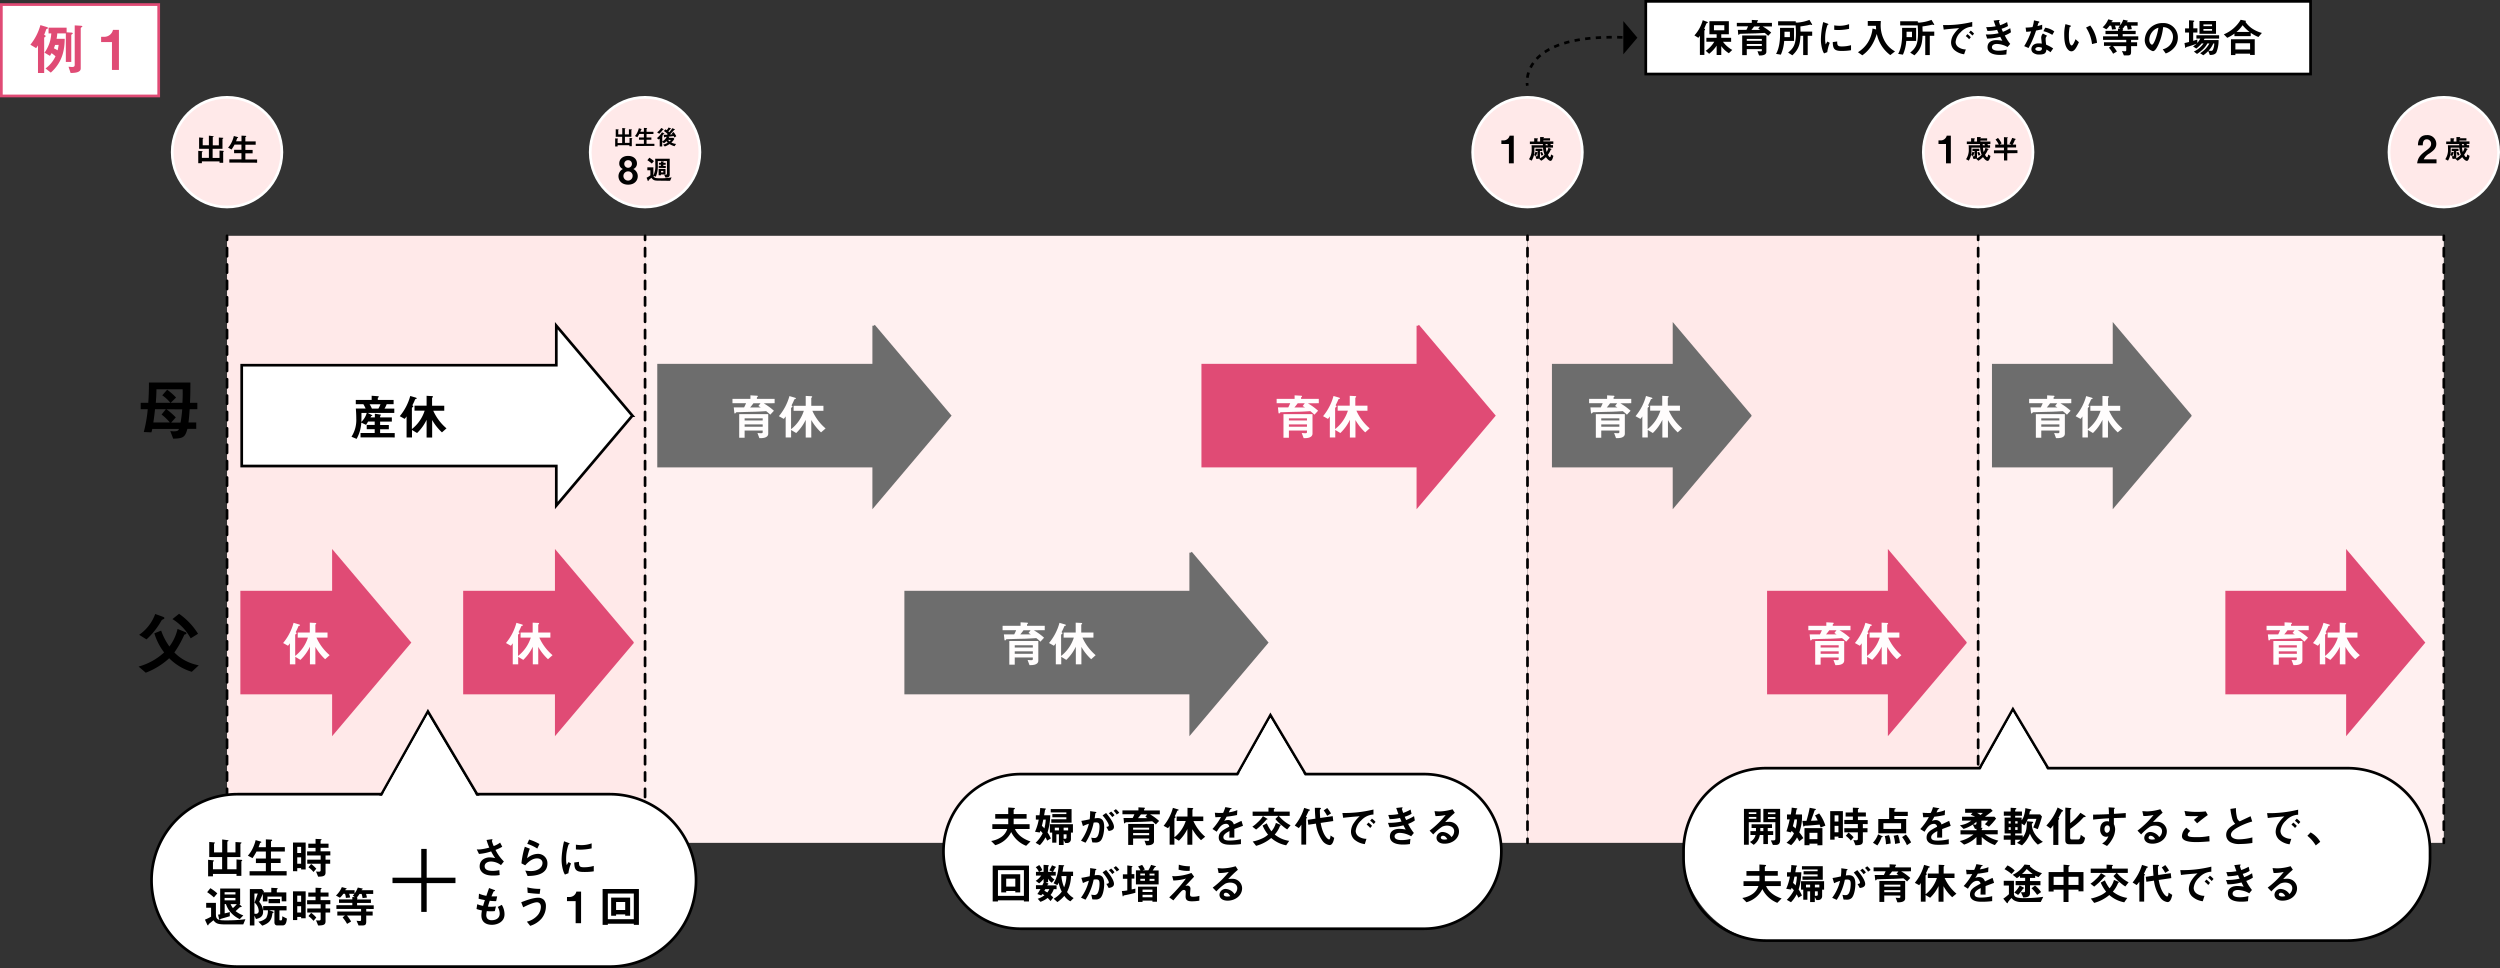 <svg xmlns="http://www.w3.org/2000/svg" width="921.54" height="356.81"><rect width="100%" height="100%" fill="#333333" stroke="none"/><defs><style>.cls-1,.cls-5{fill:#ffe9e9}.cls-2{fill:#6d6d6d;stroke:#6d6d6d}.cls-13,.cls-2,.cls-3,.cls-5{stroke-miterlimit:10}.cls-11,.cls-3{fill:#e04b75}.cls-3{stroke:#e04b75}.cls-5{stroke:#fff}.cls-10{fill:#fff}.cls-13,.cls-7,.cls-8{stroke:#000;fill:none}.cls-7,.cls-8{stroke-linecap:round;stroke-linejoin:round}.cls-8{stroke-dasharray:3.02 3.02}.cls-9{fill:#fffdfd}</style></defs><g id="レイヤー_2" data-name="レイヤー 2"><g id="レイヤー_1-2" data-name="レイヤー 1"><path class="cls-1" d="M563.06 86.92h166.13v223.77H563.06z"/><path class="cls-2" d="M645.13 153.21l-28.04-33.15v14.56h-44.52v37.17h44.52v14.56l28.04-33.14z"/><path class="cls-3" d="M724.44 236.87l-28.04-33.15v14.56h-44.53v37.17h44.53v14.56l28.04-33.14z"/><path class="cls-1" d="M83.69 86.92h154.09v223.77H83.69z"/><path d="M729.18 86.92h171.65v223.77H729.18zm-491.4 0h325.27v223.77H237.78z" fill="#fff0f0"/><circle class="cls-5" cx="83.69" cy="56.09" r="20.21"/><path stroke="#000" fill="#fff" stroke-miterlimit="10" d="M233.1 153.21l-28.04-33.15v14.56H89.1v37.17h115.96v14.56l28.04-33.14z"/><path d="M70.7 247.64a19.67 19.67 0 01-8.33-5 26.87 26.87 0 01-8.64 5.33l-2.64-2.26a22.92 22.92 0 009.41-5.21 22 22 0 01-3.6-7.05l2.5-1a23.13 23.13 0 003.05 5.86 17.1 17.1 0 003-6.48L68.3 233c.12 0 .41.19.41.45a.29.29 0 01-.24.31c-.43.15-.5.15-.62.41a37.23 37.23 0 01-3.58 6.34 16.14 16.14 0 004.15 3.07 17.19 17.19 0 004.85 1.66zm-10.34-19.46a3.84 3.84 0 00-.72.38c-.12.17-.63 1.06-.75 1.25a27 27 0 01-4.89 5.88L51.29 234a15.93 15.93 0 005.92-7.68l2.76 1c.17.08.63.24.63.51a.5.5 0 01-.24.35zm9.93 7.12a19.37 19.37 0 00-6.72-7.1l2.43-1.95a25.19 25.19 0 017 7.37zm-.38-84.47c-.1 1.61-.22 3.24-.43 4.9h2.86v2.35h-3.27c-.77 3-1.51 3.57-5.23 3.62l-1.08-2.81a10.25 10.25 0 001.2.1c1.61 0 1.77-.29 2-.89h-9.83a9.77 9.77 0 01-.31 1.27l-2.82-.12a50 50 0 001.46-8.42h-2.6v-2.35h2.79c.14-1.95.28-4.73.24-7.47h15.29c0 3.34-.05 5.45-.15 7.47h2.71v2.35zm-10.37 2l1.61-2h-4c-.17 1.54-.31 2.83-.62 4.9h6.07a17.63 17.63 0 00-3.06-2.93zm-1.87-9.34c0 1.9-.14 3.82-.24 5h5.38a13.67 13.67 0 00-3-2.76l1.8-2.07a21.13 21.13 0 013.29 2.88l-2 1.95h4.34c.08-1.32.15-3 .08-5zm3.7 7.37a26.34 26.34 0 013.43 3l-1.73 1.93h3.48a46.52 46.52 0 00.62-4.9zm21.07-95c-.15.15-.17.17-.17.24V60h-1.35v-.5h-6.5v.67h-1.34V55.6l1.4.13c.11 0 .2.06.2.15a.22.22 0 01-.11.16c-.15.11-.15.12-.15.16v2H77v-3.36h-3.61v-4.17l1.44.13s.13.05.13.11-.07.12-.1.14-.14.15-.14.17v2.33H77V50l1.59.2c.07 0 .15 0 .15.13s-.06.11-.12.14-.19.1-.19.17v2.93h2.24V50.7l1.47.09c.08 0 .17 0 .17.11s-.08.12-.09.13-.21.17-.21.3v3.51h-3.63v3.37h2.54V55.5l1.42.11c.1 0 .17.07.17.12a.2.2 0 01-.07.13zm2.1 4.07v-1.19H89v-2.28h-2.71v-1.24H89v-1.93h-2.54a17 17 0 01-1.1 1.82l-1.29-.69a7.9 7.9 0 001.13-1.6 11 11 0 001-2.69l1.26.35c.25.07.31.12.31.19s0 .11-.14.16-.21.14-.25.24-.17.54-.36 1h2V50l1.45.07c.19 0 .29.06.29.18s0 .11-.14.17-.18.15-.18.23v1.47h3.81v1.22h-3.8v1.93h2.67v1.24h-2.67v2.28h4.33v1.19z"/><circle class="cls-5" cx="237.78" cy="56.09" r="20.21"/><circle class="cls-5" cx="563.06" cy="56.09" r="20.21"/><circle class="cls-5" cx="729.18" cy="56.09" r="20.21"/><circle class="cls-5" cx="900.83" cy="56.09" r="20.21"/><path d="M233 51.1c-.1.09-.11.11-.11.16v2.62h-.9v-.36h-4.33V54h-.9v-3l.94.09c.07 0 .12 0 .12.09a.15.15 0 01-.07.12c-.09.07-.09.08-.09.1v1.34h1.68v-2.32h-2.37v-2.79l1 .09s.09 0 .09.07-.05.08-.07.1-.09.1-.09.11v1.55h1.48v-2.38l1.06.14a.09.09 0 01.1.08c0 .06 0 .08-.08.1s-.12.06-.12.11v1.95h1.49v-1.9l1 .06c.05 0 .11 0 .11.08a.11.11 0 01-.06.08c-.08.07-.14.12-.14.2v2.35h-2.38v2.24h1.69v-1.8l.94.07c.07 0 .12 0 .12.08s-.11.07-.11.09zm1.35 2.71V53h3v-1.5h-1.82v-.84h1.82v-1.28h-1.71a12.14 12.14 0 01-.73 1.21l-.86-.45a5.61 5.61 0 00.75-1.07 7.19 7.19 0 00.68-1.8l.84.24c.17 0 .21.08.21.12s0 .08-.1.11a.23.23 0 00-.16.16c0 .16-.12.36-.24.67h1.32v-1.42l1 .05c.13 0 .19 0 .19.12s0 .07-.09.11-.12.1-.12.16v1h2.54v.81h-2.54v1.28h1.78v.84h-1.78V53h2.89v.8zm14.26-3.11a3.89 3.89 0 00-.3-.54l-1.9.23.24.19s.08 0 .08.08 0 0-.11 0a.62.62 0 00-.1.16h1.76l.29.4a5.57 5.57 0 01-1.09 1.32 4.87 4.87 0 001.73.52l-.57.84a7.05 7.05 0 01-1.85-.8 6.18 6.18 0 01-1.74.89l-.63-.67a5.66 5.66 0 001.72-.72 3.23 3.23 0 01-.5-.58 4.38 4.38 0 01-.87.77l-.67-.47V54h-.92v-2.88l-.32.32-.71-.52a7.7 7.7 0 001.85-2.14l.76.29c.07 0 .15 0 .15.1s-.11.07-.23.12a8.84 8.84 0 01-.58.81h.11a.12.12 0 010 .09.1.1 0 010 .08s-.09.11-.09.14v1.78a4.66 4.66 0 001.66-1.77l-.68.07s-.07 0-.08.06-.1.14-.13.14-.06 0-.06-.08l-.2-.92h1.2a1.35 1.35 0 00.28-.25 7.11 7.11 0 00-1.4-1.15l.6-.62a5 5 0 01.44.32 3.48 3.48 0 00.69-1l.78.31c.08 0 .18.06.18.11s-.13.08-.25.1a9.79 9.79 0 01-.8.92 1.61 1.61 0 01.35.31 13.24 13.24 0 001.15-1.49l.8.35c.06 0 .16.05.16.13s-.1.08-.25.12c-.53.59-.91 1-1.59 1.72a8.69 8.69 0 00.93-.11 1.78 1.78 0 00-.26-.31l.65-.48a9.5 9.5 0 011 1.53zm-4.25-2.9a8.28 8.28 0 01-1.36 1.5l-.78-.52a5.45 5.45 0 001.52-1.6l.78.4s.1.05.1.11-.15.07-.26.11zm1.95 3.77a2 2 0 00.49.57 2.75 2.75 0 00.5-.57zm-14.77 16.5c-2.3 0-3.56-1.42-3.56-3.15a3 3 0 011.62-2.62 2.16 2.16 0 01-1.33-2.1c0-1.41 1.15-2.73 3.27-2.73s3.25 1.32 3.25 2.73a2.13 2.13 0 01-1.34 2.1 2.94 2.94 0 011.64 2.62c0 1.73-1.27 3.15-3.55 3.15zm0-4.9a1.7 1.7 0 101.66 1.7 1.61 1.61 0 00-1.66-1.7zm0-4.12a1.35 1.35 0 00-1.42 1.39 1.41 1.41 0 002.82 0 1.34 1.34 0 00-1.4-1.39zm15.46 7.6l-4.25-.05c-1.6 0-1.94-.19-2.64-1.06l-1 .84c0 .07 0 .36-.19.36s-.19-.28-.24-.39l-.34-.84a6.94 6.94 0 001.4-.88v-1.87h-1.12v-1.07h2.22v3.01a7.88 7.88 0 00.71-4c0-.89 0-1.53-.05-2.19h5.37v5.94c0 1-1.06 1-1.58 1l-.44-1c.59 0 1 0 1-.45v-4.62h-3.37v1.61a9.47 9.47 0 01-.74 4.14l-.86-.31c.22.8.74.89 2.5.89a22 22 0 004.18-.32zm-6.73-6.35a11.37 11.37 0 00-1.64-1.24l.74-.93a17.75 17.75 0 011.69 1.25zm3.37 4v.3h-.85v-2.33h2.53v2.07zm-.83-2.41v-.76h.83v-.42h-.74V60h.74v-.51l1 .06s.09 0 .09.06-.16.17-.21.21V60h.85v.75h-.85v.42h.89v.76zm1.7 1.11h-.83v.56h.83zm311.7-2.79v-7.12h-2.78v-1.33h.82a2.28 2.28 0 002.22-1.76H558v10.21zm15.33-.91c-.45 0-1.06-.5-1.7-1.39a7.88 7.88 0 01-1.71 1.34l-.86-.76a4.92 4.92 0 002.07-1.49 8.52 8.52 0 01-.56-2.56h-3.18v.78a6.84 6.84 0 01-1 4l-1-.54a6.15 6.15 0 001-3.82c0-.22 0-.81-.05-1.32h4.18v-.44h-4.79v-.94h1.59v-1.22l1 .06c.33 0 .38.06.38.15a.15.15 0 01-.07.13c-.11.09-.13.11-.13.17v.72h1v-1.64h.92c.36 0 .47 0 .47.17s0 .08-.13.16-.07.05-.07.11h2.48v.84h-2.48v.32h3.68v.94h-1.13a3 3 0 01.25.44h.77v.91h-2.63a6.77 6.77 0 00.29 1.58 5.53 5.53 0 00.63-1.52l.86.31c.26.09.31.14.31.2a.12.12 0 01-.08.11c-.18.07-.2.07-.26.2a7.9 7.9 0 01-1 1.75c.22.39.49.87.74.87s.35-.46.4-1l.87.53c-.11.39-.38 1.85-1.06 1.85zm-3.89-3.63v2.41c0 .45-.87.5-1.32.51l-.34-1a4.07 4.07 0 00.47 0c.14 0 .29 0 .29-.27v-1a.34.34 0 01-.16.08 4 4 0 01-.44 1.14l-.69-.36a4.38 4.38 0 00.54-1.28l.65.27a.38.38 0 01.15.09v-.59h-.8v-.85h2.53v.85zm.55 1.72a5.8 5.8 0 00-.46-1.16l.64-.23a6.89 6.89 0 01.51 1.06zm2.15-4.28h-.6v.44h.86a2.86 2.86 0 00-.26-.44zm146.98 7.1v-7.12h-2.77v-1.33h.81A2.29 2.29 0 00717.6 50h1.51v10.21zm15.34-.91c-.46 0-1.07-.5-1.71-1.39a7.88 7.88 0 01-1.71 1.34l-.86-.76a4.92 4.92 0 002.07-1.49 8.52 8.52 0 01-.56-2.56h-3.18v.78a6.84 6.84 0 01-1 4l-1-.54a6.15 6.15 0 001-3.82c0-.22 0-.81-.05-1.32h4.18v-.44H725v-.94h1.58v-1.22l1 .06c.33 0 .38.06.38.15a.15.15 0 01-.07.13c-.11.09-.13.11-.13.17v.72h1v-1.64h.92c.36 0 .47 0 .47.17s0 .08-.13.16-.02.14-.02.14h2.49v.84H730v.32h3.69v.94h-1.13a3 3 0 01.25.44h.77v.91h-2.64a6.77 6.77 0 00.29 1.58 5.8 5.8 0 00.64-1.52l.86.31c.26.09.31.14.31.2a.12.12 0 01-.08.11c-.18.07-.2.07-.26.2a8.23 8.23 0 01-1 1.75c.22.39.5.87.75.87s.35-.46.39-1l.88.53c-.1.36-.37 1.82-1.05 1.82zm-3.9-3.63v2.41c0 .45-.87.5-1.32.51l-.34-1a4.07 4.07 0 00.47 0c.14 0 .29 0 .29-.27v-1a.34.34 0 01-.16.08 4 4 0 01-.44 1.14l-.69-.36a4.38 4.38 0 00.49-1.28l.65.27a.38.38 0 01.15.09v-.59h-.8v-.85h2.53v.85zm.55 1.72a5.8 5.8 0 00-.46-1.16l.64-.23a6.89 6.89 0 01.51 1.06zm2.16-4.28h-.61v.44h.86a3.89 3.89 0 00-.25-.44zm8.44 3.38v2.67h-1.21v-2.67H735v-1.08h3.69v-1h-3.22v-1.1h1.33a8.48 8.48 0 00-1.21-1.86l.9-.61a9.51 9.51 0 011.33 2l-.68.44h1.55v-2.73l1.25.08c.09 0 .17 0 .17.13s0 .07-.09.13-.12.09-.12.16v2.26h1.56l-.74-.41a10.8 10.8 0 001-2.08l1.13.35c.06 0 .15 0 .15.13a.11.11 0 010 .09 2.4 2.4 0 00-.27.16 8.72 8.72 0 01-.85 1.76h1.28v1.06h-3.19v1h3.69v1.08zM891 60.21c.25-1.83.88-2.92 3.19-4.61 1.5-1.1 1.95-1.66 1.95-2.55a1.6 1.6 0 00-1.59-1.7c-1.42 0-1.46 1.47-1.48 2.23h-1.77c0-.91.13-3.78 3.3-3.78a3.24 3.24 0 013.46 3.25c0 1.64-1.16 2.56-2.49 3.49a5.11 5.11 0 00-2.16 2.2h4.73v1.47zm18.32-.91c-.46 0-1.07-.5-1.71-1.39a7.88 7.88 0 01-1.71 1.34l-.86-.76a4.92 4.92 0 002.07-1.49 8.52 8.52 0 01-.56-2.56h-3.18v.78a6.84 6.84 0 01-1 4l-1-.54a6.15 6.15 0 001-3.82c0-.22 0-.81-.05-1.32h4.18v-.44h-4.79v-.94h1.59v-1.22l1 .06c.33 0 .38.06.38.15a.15.15 0 01-.07.13c-.11.09-.13.11-.13.17v.72h1v-1.64h.92c.36 0 .47 0 .47.17s0 .08-.13.16-.07.05-.07.11h2.49v.84h-2.56v.32h3.69v.94h-1.13a3 3 0 01.25.44h.77v.91h-2.64a6.77 6.77 0 00.29 1.58 5.8 5.8 0 00.64-1.52l.86.31c.26.09.31.14.31.2a.12.12 0 01-.08.11c-.18.07-.2.07-.26.2a8.23 8.23 0 01-1 1.75c.22.39.5.87.75.87s.35-.46.39-1l.88.53c-.05.39-.32 1.85-1 1.85zm-3.9-3.63v2.41c0 .45-.87.5-1.32.51l-.34-1a4.07 4.07 0 00.47 0c.14 0 .29 0 .29-.27v-1a.34.34 0 01-.16.08 4 4 0 01-.44 1.14l-.69-.36a4.38 4.38 0 00.49-1.28l.65.27a.38.38 0 01.15.09v-.59h-.8v-.85h2.53v.85zm.55 1.72a5.8 5.8 0 00-.46-1.16l.64-.23a6.89 6.89 0 01.51 1.06zm2.16-4.28h-.61v.44h.86a3.89 3.89 0 00-.25-.44zM83.69 86.92v223.77"/><path class="cls-7" d="M83.69 86.92v1.5"/><path class="cls-8" d="M83.69 91.45v216.23"/><path class="cls-7" d="M83.69 309.19v1.5M237.78 86.92v1.5"/><path class="cls-8" d="M237.78 91.45v216.23"/><path class="cls-7" d="M237.78 309.19v1.5"/><path d="M563.06 86.92v223.77"/><path class="cls-7" d="M563.06 86.92v1.5"/><path class="cls-8" d="M563.06 91.45v216.23"/><path class="cls-7" d="M563.06 309.19v1.5"/><path d="M729.18 86.92v223.77"/><path class="cls-7" d="M729.18 86.92v1.5"/><path class="cls-8" d="M729.18 91.45v216.23"/><path class="cls-7" d="M729.18 309.19v1.5"/><path d="M900.83 86.92v223.77"/><path class="cls-7" d="M900.83 86.92v1.5"/><path class="cls-8" d="M900.83 91.45v216.23"/><path class="cls-7" d="M900.83 309.19v1.5"/><path class="cls-2" d="M242.78 134.62h88.08v37.17h-88.08z"/><path class="cls-2" d="M322.08 120.06v66.29l28.04-33.14-28.04-33.15z"/><path class="cls-3" d="M150.97 236.87l-28.05-33.15v14.56H89.1v37.17h33.82v14.56l28.05-33.14z"/><path class="cls-9" d="M281.5 148.67a21.82 21.82 0 013.78 2.74l-1.35 1.45a14 14 0 00-1.53-1.31c-1.47.11-2.9.18-4.37.23-.85 0-5 .13-6 .17-.58 0-.63 0-.76.16s-.29.34-.38.34-.2-.29-.21-.34l-.2-1.93h3.8a13 13 0 00.72-1.55h-5v-1.6h6.62v-1.3l2.29.13c.31 0 .45.07.45.23a.2.2 0 01-.11.18c-.2.2-.25.25-.25.32v.44h6.54v1.6zm-1.13 12.84h-.45l-.71-1.89c.36 0 .81.07 1.28.07.27 0 .65 0 .65-.38v-.61h-6.66v2.66h-2v-8.71h10.7v7.25c-.04 1.61-2.34 1.61-2.81 1.61zm.77-7.31h-6.66v.8h6.66zm0 2.23h-6.66v.86h6.66zm-1.58-6.77l.77-1h-2.61c-.58.79-.86 1.13-1.21 1.53h3.89a8.47 8.47 0 00-.84-.53zm23.09 9.72a19.42 19.42 0 01-3.6-4.55v6.44H297v-6.52a16.77 16.77 0 01-3.51 4.87l-1.88-1.12v2.75h-2v-7.76a7.07 7.07 0 01-.7.92l-1.8-1A19.66 19.66 0 00291 146l2 .59c.09 0 .38.14.38.29s-.11.16-.14.18c-.36.11-.42.12-.47.27a22.2 22.2 0 01-1 2.12c.27.18.34.24.34.4s-.18.25-.23.29-.28.18-.28.32v7.74a13.87 13.87 0 004.7-6.77h-3.76v-1.85H297v-3.64l1.78.09c.13 0 .6 0 .6.22s-.19.27-.33.43v2.9h4.48v1.85h-4.08a18.34 18.34 0 004.88 6.5z"/><path class="cls-3" d="M443.37 134.62h88.08v37.17h-88.08z"/><path class="cls-3" d="M522.67 120.06v66.29l28.04-33.14-28.04-33.15z"/><path class="cls-9" d="M482.09 148.67a21.82 21.82 0 013.78 2.74l-1.35 1.45a14 14 0 00-1.53-1.31c-1.47.11-2.9.18-4.37.23-.85 0-5 .13-6 .17-.58 0-.63 0-.76.16s-.29.34-.38.34-.2-.29-.21-.34l-.2-1.93h3.8a13 13 0 00.72-1.55h-5v-1.6h6.62v-1.3l2.29.13c.31 0 .45.07.45.23a.22.22 0 01-.11.18c-.2.2-.25.25-.25.32v.44h6.54v1.6zM481 161.51h-.45l-.71-1.89c.36 0 .81.07 1.28.07.27 0 .65 0 .65-.38v-.61h-6.66v2.66h-2v-8.71h10.7v7.25c-.08 1.61-2.38 1.61-2.81 1.61zm.77-7.31h-6.66v.8h6.66zm0 2.23h-6.66v.86h6.66zm-1.58-6.77l.77-1h-2.61c-.58.79-.87 1.13-1.21 1.53h3.89a8.47 8.47 0 00-.88-.53zm23.05 9.72a19.42 19.42 0 01-3.6-4.55v6.44h-2.05v-6.52a16.77 16.77 0 01-3.51 4.87l-1.88-1.12v2.75h-2v-7.76a7.07 7.07 0 01-.7.92l-1.8-1a19.66 19.66 0 003.85-7.45l2 .59c.09 0 .38.14.38.29s-.11.16-.15.18c-.36.11-.41.12-.46.27a22.2 22.2 0 01-1 2.12c.27.18.34.24.34.4s-.18.25-.24.29-.27.18-.27.32v7.74a13.87 13.87 0 004.7-6.77h-3.76v-1.85h4.45v-3.64l1.78.09c.13 0 .59 0 .59.22s-.18.27-.32.43v2.9h4.48v1.85H500a18.34 18.34 0 004.88 6.5z"/><path class="cls-10" d="M.5 1.68h57.95v33.7H.5z"/><path class="cls-11" d="M58 2.18v32.7H1V2.18h57m1-1H0v34.7h59V1.18z"/><path class="cls-11" d="M17.46 10.58c-.36.1-.38.1-.57.64s-.44 1.2-.62 1.65c.18.08.56.22.56.42s0 .12-.22.3-.33.25-.33.45v12.87H14V16.74a11.3 11.3 0 01-.69 1l-2.11-1.26a19.79 19.79 0 003.69-7.23l2.15.65c.58.18.64.28.64.42s-.06.19-.22.26zm9.2 1.94c-.3.22-.39.28-.39.51v9.8h-2V12.3h-3.16a14.53 14.53 0 01-.25 2h3c-.06 3.43-.5 8.37-5.14 12.47l-1.93-1.54a11.43 11.43 0 003.67-4.48A11.93 11.93 0 0019 19.59c-.22.41-.34.59-.59 1l-2-1.18a13.18 13.18 0 002.49-7.09h-1v-2.13h6.66v1.72L26 12c.53 0 .81.08.81.31s-.07.15-.15.21zm-6.34 4.05c-.21.61-.25.69-.45 1.24a14.89 14.89 0 011.36.73 14.69 14.69 0 00.38-2zM30.1 10c-.3.26-.34.3-.34.42v14.8c0 1.41-1.86 1.68-3.73 1.68l-.77-2.29c.47 0 .93.08 1.28.08.83 0 1-.24 1-.87V9.36l1.8.1c1 .06 1 .14 1 .31s-.17.23-.24.23zm11.17 15.79V15.5h-4v-1.93h1.17A3.29 3.29 0 0041.65 11h2.19v14.79z"/><path d="M132.9 161.22v-1.62h5.22v-1.39h-2.94v-1.57h2.94v-1.26h-2.43c-.22.38-.45.78-.76 1.23l-1.75-.83a13.74 13.74 0 01-1.73 6l-1.89-.79a11.41 11.41 0 001.77-6.7c0-.31 0-1.68-.16-3.69h3.6a10.07 10.07 0 00-.83-1.61h-2.79v-1.58H137v-1.53l2.2.16c.09 0 .43 0 .43.24s-.1.16-.16.19-.21.17-.21.31v.63h5.83V149h-2.56a8.05 8.05 0 01-.79 1.61h3.6v1.6h-9.83l1.42.7c.24.13.31.2.31.27v.07s-.31.09-.36.11-.09.07-.29.49h1.59v-1.35l1.83.29c.18 0 .42.07.42.21s-.09.13-.15.16-.16.11-.16.2v.49h4.32v1.56h-4.32v1.26h3.21v1.57h-3.21v1.39h5.38v1.62zm.34-9c0 1.85 0 2.57-.06 3.31a7.11 7.11 0 002-3.31zm3-3.21a9.36 9.36 0 01.84 1.61h2.4a9.36 9.36 0 00.77-1.61zm26.67 10.37a19.26 19.26 0 01-3.61-4.55v6.44h-2.05v-6.52a16.77 16.77 0 01-3.51 4.87l-1.87-1.12v2.75h-2v-7.76a7.05 7.05 0 01-.71.92l-1.8-1a19.51 19.51 0 003.86-7.45l2 .59c.1 0 .38.14.38.29s-.11.16-.14.18c-.36.11-.42.12-.47.27a19.94 19.94 0 01-1 2.12c.27.18.34.24.34.4s-.18.25-.23.29-.27.18-.27.32v7.74a13.94 13.94 0 004.7-6.77h-3.73v-1.85h4.45v-3.64l1.75.1c.13 0 .6 0 .6.22s-.18.27-.33.43v2.9h4.49v1.85h-4.06a18.46 18.46 0 004.88 6.5z"/><path class="cls-2" d="M333.87 218.28h105.06v37.17H333.87zm105.06-14.56v66.29l28.04-33.14-28.04-33.15z"/><path class="cls-9" d="M381.08 232.33a21.82 21.82 0 013.78 2.74l-1.35 1.46a13.63 13.63 0 00-1.53-1.32c-1.48.11-2.9.18-4.38.24-.85 0-5 .12-6 .16-.58 0-.63 0-.76.16s-.28.34-.37.34-.2-.29-.22-.34l-.2-1.93h3.8a11.62 11.62 0 00.72-1.55h-5v-1.6h6.63v-1.3l2.28.13c.31 0 .45.07.45.23a.21.21 0 01-.1.18c-.2.2-.26.25-.26.33v.43h6.54v1.6zm-1.14 12.84h-.45l-.7-1.89c.36 0 .81.07 1.28.07.27 0 .65 0 .65-.38v-.61h-6.67V245h-2v-8.71h10.69v7.26c-.03 1.62-2.33 1.62-2.8 1.62zm.78-7.31h-6.67v.83h6.67zm0 2.23h-6.67v.91h6.67zm-1.59-6.77l.77-1h-2.61c-.57.79-.86 1.13-1.2 1.53h3.89c-.31-.22-.51-.35-.85-.53zm23.1 9.68a18.87 18.87 0 01-3.61-4.55v6.44h-2.05v-6.51a16.76 16.76 0 01-3.51 4.86l-1.87-1.12v2.76h-2v-7.76a6.14 6.14 0 01-.71.91l-1.8-1a19.43 19.43 0 003.86-7.45l2 .59c.09 0 .37.15.37.29a.19.19 0 01-.14.18c-.36.11-.41.13-.47.27a19.94 19.94 0 01-1 2.12c.27.18.34.24.34.4s-.18.25-.23.29-.27.18-.27.32v7.75a14 14 0 004.7-6.77h-3.77v-1.86h4.45v-3.64l1.78.09c.13 0 .6 0 .6.22s-.18.27-.33.43v2.9h4.49v1.86H399a18.42 18.42 0 004.88 6.49zm-282.38 0a19 19 0 01-3.6-4.55v6.44h-2v-6.51a17 17 0 01-3.51 4.86l-1.88-1.12v2.76h-2v-7.76a6.9 6.9 0 01-.7.91l-1.8-1a19.58 19.58 0 003.85-7.45l2 .59c.09 0 .38.15.38.29a.19.19 0 01-.15.18c-.36.11-.41.13-.46.27a22.2 22.2 0 01-1 2.12c.26.18.34.24.34.4s-.18.25-.24.29-.27.18-.27.32v7.75a13.91 13.91 0 004.7-6.77h-3.76v-1.86h4.45v-3.64l1.78.09c.12 0 .59 0 .59.22s-.18.27-.32.43v2.9h4.48v1.86h-4.08a18.39 18.39 0 004.87 6.49z"/><path class="cls-3" d="M233.1 236.87l-28.04-33.15v14.56h-33.83v37.17h33.83v14.56l28.04-33.14z"/><path class="cls-9" d="M202 243a19 19 0 01-3.6-4.55v6.44h-2v-6.51a16.76 16.76 0 01-3.51 4.86l-1.88-1.12v2.76h-2v-7.76a6.9 6.9 0 01-.7.91l-1.8-1a19.58 19.58 0 003.85-7.45l2 .59c.09 0 .38.15.38.29a.19.19 0 01-.15.18c-.36.11-.41.13-.46.27a22.2 22.2 0 01-1 2.12c.27.18.34.24.34.4s-.18.25-.24.29-.27.18-.27.32v7.75a13.91 13.91 0 004.7-6.77h-3.76v-1.86h4.45v-3.64l1.78.09c.13 0 .59 0 .59.22s-.18.27-.32.43v2.9h4.48v1.86h-4.08a18.3 18.3 0 004.88 6.49zm476.08-10.67a21.09 21.09 0 013.78 2.74l-1.34 1.46a14 14 0 00-1.54-1.32c-1.47.11-2.89.18-4.37.24-.85 0-5 .12-6 .16-.58 0-.63 0-.76.16s-.29.34-.37.34-.2-.29-.22-.34l-.2-1.93h3.8a13 13 0 00.72-1.55h-5v-1.6h6.63v-1.3l2.28.13c.31 0 .45.07.45.23a.21.21 0 01-.1.18c-.2.2-.26.25-.26.33v.43h6.54v1.6zM677 245.17h-.45l-.7-1.89c.36 0 .81.07 1.28.07.27 0 .64 0 .64-.38v-.61h-6.66V245h-2v-8.71h10.69v7.26c-.08 1.62-2.38 1.62-2.8 1.62zm.77-7.31h-6.66v.83h6.66zm0 2.23h-6.66v.91h6.66zm-1.58-6.77l.77-1h-2.66c-.57.79-.86 1.13-1.2 1.53h3.89c-.31-.22-.51-.35-.85-.53zm23.04 9.68a19 19 0 01-3.6-4.55v6.44h-2v-6.51a16.76 16.76 0 01-3.51 4.86l-1.87-1.12v2.76h-2v-7.76a6.9 6.9 0 01-.7.91l-1.8-1a19.57 19.57 0 003.86-7.45l2 .59c.09 0 .38.15.38.29a.2.2 0 01-.14.18c-.36.11-.42.13-.47.27a19.94 19.94 0 01-1 2.12c.27.18.34.24.34.4s-.18.25-.23.29-.27.18-.27.32v7.75a14.06 14.06 0 004.7-6.77h-3.77v-1.86h4.45v-3.64l1.78.09c.13 0 .6 0 .6.22s-.18.27-.33.43v2.9h4.49v1.86H696a18.42 18.42 0 004.88 6.49z"/><path class="cls-3" d="M893.36 236.87l-28.04-33.15v14.56H820.8v37.17h44.52v14.56l28.04-33.14z"/><path class="cls-9" d="M847 232.33a21.82 21.82 0 013.78 2.74l-1.35 1.46a12.73 12.73 0 00-1.53-1.32c-1.48.11-2.9.18-4.38.24-.84 0-5 .12-6 .16-.57 0-.63 0-.75.16s-.29.34-.38.34-.2-.29-.22-.34l-.2-1.93h3.8a11.62 11.62 0 00.72-1.55h-5v-1.6h6.63v-1.3l2.29.13c.3 0 .45.07.45.23a.22.22 0 01-.11.18c-.2.2-.25.25-.25.33v.43h6.53v1.6zm-1.14 12.84h-.45l-.7-1.89c.36 0 .81.07 1.28.07.27 0 .65 0 .65-.38v-.61H840V245h-2v-8.71h10.7v7.26c-.05 1.62-2.36 1.62-2.83 1.62zm.78-7.31H840v.83h6.67zm0 2.23H840v.91h6.67zm-1.59-6.77l.78-1h-2.61c-.58.79-.87 1.13-1.21 1.53h3.89c-.3-.22-.5-.35-.84-.53zm23.11 9.68a18.51 18.51 0 01-3.6-4.55v6.44h-2.06v-6.51a16.76 16.76 0 01-3.51 4.86l-1.87-1.12v2.76h-2v-7.76a6.14 6.14 0 01-.71.91l-1.8-1a19.43 19.43 0 003.86-7.45l2 .59c.09 0 .37.15.37.29a.19.19 0 01-.14.18c-.36.11-.41.13-.47.27a19.94 19.94 0 01-1 2.12c.27.18.34.24.34.4s-.18.25-.23.29-.27.18-.27.32v7.75a14 14 0 004.7-6.77h-3.76v-1.86h4.44v-3.64l1.79.09c.12 0 .59 0 .59.22s-.18.27-.32.43v2.9H869v1.86h-4a18.42 18.42 0 004.88 6.49zm-270.88-94.33a21.82 21.82 0 013.78 2.74l-1.35 1.45a15.12 15.12 0 00-1.53-1.31c-1.48.11-2.9.18-4.38.23-.85 0-5 .13-6 .17-.57 0-.63 0-.75.16s-.29.34-.38.34-.2-.29-.22-.34l-.2-1.93h3.8a11.62 11.62 0 00.72-1.55h-5v-1.6h6.63v-1.3l2.29.13c.3 0 .44.07.44.23a.21.21 0 01-.1.18c-.2.2-.25.25-.25.32v.44h6.53v1.6zm-1.14 12.84h-.45l-.7-1.89c.36 0 .81.07 1.28.07.27 0 .65 0 .65-.38v-.61h-6.67v2.66h-2v-8.71h10.69v7.26c-.03 1.6-2.33 1.6-2.8 1.6zm.78-7.31h-6.67v.8h6.67zm0 2.23h-6.67v.86h6.67zm-1.59-6.77l.77-1h-2.61c-.57.79-.86 1.13-1.2 1.53h3.89c-.31-.19-.51-.35-.85-.53zm23.1 9.72a18.51 18.51 0 01-3.6-4.55v6.44h-2.06v-6.52a16.63 16.63 0 01-3.51 4.87l-1.87-1.12v2.75h-2v-7.76a6.28 6.28 0 01-.71.92l-1.8-1a19.51 19.51 0 003.86-7.45l2 .59c.09 0 .37.14.37.29a.2.2 0 01-.14.18c-.36.11-.41.12-.47.27a19.94 19.94 0 01-1 2.12c.27.18.34.24.34.4s-.18.25-.23.29-.27.18-.27.32v7.74a13.94 13.94 0 004.7-6.77h-3.76v-1.85h4.44v-3.64l1.79.09c.12 0 .59 0 .59.22s-.18.27-.32.43v2.9h4.48v1.85h-4.09a18.37 18.37 0 004.88 6.5z"/><path class="cls-2" d="M807.34 153.21l-28.05-33.15v14.56h-44.52v37.17h44.52v14.56l28.05-33.14z"/><path class="cls-9" d="M759.48 148.67a21.82 21.82 0 013.78 2.74l-1.35 1.45a15.12 15.12 0 00-1.53-1.31c-1.48.11-2.9.18-4.38.23-.85 0-5 .13-6 .17-.57 0-.63 0-.75.16s-.29.34-.38.34-.2-.29-.22-.34l-.2-1.93h3.8a11.62 11.62 0 00.72-1.55h-5v-1.6h6.63v-1.3l2.29.13c.3 0 .45.07.45.23a.22.22 0 01-.11.18c-.2.2-.25.25-.25.32v.44h6.53v1.6zm-1.14 12.84h-.45l-.7-1.89c.36 0 .81.07 1.28.07.27 0 .65 0 .65-.38v-.61h-6.67v2.66h-2v-8.71h10.69v7.26c-.03 1.6-2.33 1.6-2.8 1.6zm.78-7.31h-6.67v.8h6.67zm0 2.23h-6.67v.86h6.67zm-1.59-6.77l.78-1h-2.62c-.57.79-.86 1.13-1.2 1.53h3.89c-.31-.19-.51-.35-.85-.53zm23.1 9.72a18.51 18.51 0 01-3.6-4.55v6.44H775v-6.52a16.44 16.44 0 01-3.51 4.87l-1.87-1.12v2.75h-2v-7.76a7.07 7.07 0 01-.7.92l-1.81-1A19.51 19.51 0 00769 146l2 .59c.09 0 .37.14.37.29a.2.2 0 01-.14.18c-.36.11-.41.12-.47.27a19.94 19.94 0 01-1 2.12c.27.18.34.24.34.4s-.18.25-.23.29-.27.18-.27.32v7.74a13.94 13.94 0 004.7-6.77h-3.76v-1.85H775v-3.64l1.79.09c.12 0 .59 0 .59.22s-.18.27-.32.43v2.9h4.48v1.85h-4.09a18.37 18.37 0 004.88 6.5z"/><path class="cls-10" d="M452.79 291.23l15.5-27.62 16.43 27.62h-31.93z"/><path d="M468.3 264.61l15.54 26.12h-30.19l14.65-26.12m0-2l-.84 1.51-14.65 26.12-.84 1.49h33.63l-.9-1.51-15.54-26.12-.89-1.49z"/><path class="cls-10" d="M376.28 342.34a28.5 28.5 0 010-57h148.64a28.5 28.5 0 010 57z"/><path d="M524.92 285.85a28 28 0 010 56H376.28a28 28 0 010-56h148.64m0-1H376.28a29 29 0 00-29 29 29 29 0 0029 29h148.64a29 29 0 0029-29 29 29 0 00-29-29z"/><path d="M378.25 311.78a10.36 10.36 0 01-5.51-5.08 9.26 9.26 0 01-5.86 4.85l-1.53-1.55a9.09 9.09 0 003.84-1.53 5.61 5.61 0 002.09-2.88h-5.49v-1.77h5.86a3 3 0 000-.39v-1.65h-4.79v-1.69h4.79v-2.44l2 .15c.16 0 .45 0 .45.24a.27.27 0 01-.15.22c-.29.19-.3.21-.3.32v1.51h4.77v1.69h-4.77v2.04h5.88v1.77h-5.39c.92 2.24 3.36 3.86 5.73 4.57zm7.75-1.91a10 10 0 00-.62-1.23 12 12 0 01-2.08 2.91l-1.55-.88a13 13 0 002.6-3.52 11.13 11.13 0 00-.83-.93 4.71 4.71 0 01-.25.66l-1.75-.29a19.6 19.6 0 001.38-4.48h-1.07v-1.6h1.34c.19-1.33.22-2 .26-2.67l1.77.17c.23 0 .32.08.32.18s0 .11-.12.19-.18.14-.2.24c-.11.77-.14.9-.32 1.89h2.26a23 23 0 01-1 6.34 14 14 0 011.23 2.22zm-1.42-7.76c-.23 1.07-.34 1.58-.53 2.32a7.37 7.37 0 01.93.93 16.39 16.39 0 00.5-3.25zm10.19 4.8v2.4a1.41 1.41 0 01-1.5 1.44h-.61l-.59-1.12v1.86h-1.73v-3.94h-.94v3.07h-1.54v-3.71H387v-3.1h8.5v3.1zm-7.25-3.63V302h5.56v-.74h-5.17v-1.17h5.17v-.63h-5.76v-1.22H395v5zm2.82 1.81h-1.52v1h1.52zm3.39 0h-1.66v1h1.66zm-.59 2.46h-1.07v1.63h.64a.44.44 0 00.43-.48zm12.53 2.39a2.45 2.45 0 01-1.83.62c-.48 0-.91 0-1.2-.06l-.38-1.73a4.91 4.91 0 001.09.13 1.25 1.25 0 001.1-.45c.72-.9.85-2.92.85-3.68 0-1.24-.3-1.62-1.3-1.62a5.47 5.47 0 00-.86.08 21.51 21.51 0 01-3 7.41l-1.67-.75a17 17 0 002.9-6.24 14.75 14.75 0 00-2.18.86l-.59-1.92c1.22-.19 1.76-.3 3.08-.59a21.05 21.05 0 00.16-3l1.92.27c.2 0 .38.11.38.24s0 .08-.18.17-.19.13-.22.34c-.08.64-.11.93-.24 1.65a6.53 6.53 0 011.17-.11c2.16 0 2.35 1.9 2.35 3.33-.02 2.26-.6 4.33-1.35 5.05zm3-3.62l-.85-1.52c.57-.08.91-.16.91-.55s-.61-1.71-2.3-3.68l1.29-.89c.74.88 2.91 3.45 2.91 5.15-.02 1.22-1.39 1.41-1.98 1.49zm1.33-5.12a6.9 6.9 0 00-1.27-1.41l.87-.64a9.28 9.28 0 011.23 1.36zm1.63-.95a6.07 6.07 0 00-1.14-1.37l.84-.61a7.4 7.4 0 011.25 1.34zm12.28-.08a19.56 19.56 0 013.36 2.44l-1.2 1.29a13.28 13.28 0 00-1.36-1.17c-1.31.1-2.58.16-3.89.21-.75 0-4.47.11-5.3.15-.51 0-.56 0-.67.14s-.26.3-.34.3-.17-.25-.19-.3l-.17-1.71h3.37a10.32 10.32 0 00.64-1.38h-4.41v-1.42h5.89v-1.12l2 .11c.27 0 .4.06.4.21a.19.19 0 01-.1.16c-.17.17-.22.22-.22.28v.39h5.81v1.42zm-1 11.42h-.4l-.62-1.68c.32 0 .72.06 1.13.06.24 0 .58 0 .58-.34v-.54h-5.92v2.37h-1.81v-7.75h9.51v6.45c-.01 1.43-2.06 1.43-2.48 1.43zm.69-6.5h-5.92v.73h5.92zm0 2h-5.92v.77h5.92zm-1.41-6l.69-.88h-2.32a16.8 16.8 0 01-1.07 1.36h3.45a7.83 7.83 0 00-.76-.52zm20.52 8.61a17.46 17.46 0 01-3.2-4.05v5.73h-1.82v-5.8a15.05 15.05 0 01-3.13 4.33l-1.66-1v2.45h-1.75v-6.9a7 7 0 01-.62.82l-1.6-.87a17.47 17.47 0 003.42-6.62l1.78.53c.08 0 .34.12.34.25a.17.17 0 01-.13.16c-.32.1-.37.11-.42.24a15.94 15.94 0 01-.88 1.89c.24.16.31.21.31.35s-.16.23-.21.26-.24.16-.24.29v6.88a12.47 12.47 0 004.18-6h-3.35V301h4v-3.23l1.58.08c.11 0 .53 0 .53.19s-.16.24-.29.39V301h4v1.65h-3.64a16.33 16.33 0 004.34 5.78zm12.29-4.12v3.16h-1.86c.05-.92.06-1.7.08-2.4-.61.3-2.27 1.13-2.27 2.25s1.23 1.25 2.4 1.25a18.83 18.83 0 004.08-.51v1.81a26.52 26.52 0 01-3.81.24c-.9 0-2.75 0-3.76-1.07a2.2 2.2 0 01-.61-1.57c0-2 1.47-2.74 3.87-4a1.11 1.11 0 00-1.21-1.06c-1.57 0-2.53 1.46-3.41 2.9l-1.57-1a21.6 21.6 0 003.15-4.4c-.91 0-1.41.06-2.08.06l-.19-1.66a22.3 22.3 0 003.06.06 12.79 12.79 0 00.8-2.13l2 .36s.32 0 .32.16-.07.14-.16.17l-.37.16s-.42.91-.5 1.09a13.4 13.4 0 003.14-.82l-.11 1.8a35.8 35.8 0 01-3.83.61c-.51.94-.64 1.16-.91 1.58a3 3 0 011.38-.34 2.14 2.14 0 012.17 1.62c1.88-.88 2.08-1 2.84-1.31l.54 1.82c-1.18.45-1.98.72-3.18 1.17zm12-3.5h-.12a25.26 25.26 0 01-3.86 3.71l-1.38-1.07a11.08 11.08 0 001.89-1.54 10.1 10.1 0 002-2.33l1.47.86c.18.1.24.18.24.23s-.07.14-.24.14zm7.49 3.66a12.26 12.26 0 01-1.79-1.33 14.59 14.59 0 01-2.57-2.51l1.12-1.15h-9.51v-1.59h5.84v-1.45l1.94.08c.09 0 .37 0 .37.21s-.12.16-.15.19-.18.13-.18.22v.75h5.85v1.59h-4a13.19 13.19 0 004.31 3.46zm-.39 5.85a11.55 11.55 0 01-5.51-2.69 14.37 14.37 0 01-5.57 2.89l-1.25-1.6a14.12 14.12 0 003.31-1.05 8 8 0 002.34-1.48 13.9 13.9 0 01-2-3.34l1.54-.83a13.16 13.16 0 001.71 2.93 7.66 7.66 0 001.64-3.09l1.6.65c.14.07.27.13.27.21s-.07.1-.15.1-.16 0-.24.24a10.08 10.08 0 01-1.9 3.1 10.82 10.82 0 005.33 2.32zm8.62-12.81c-.27.1-.3.1-.35.19-.38.85-.59 1.28-1 2.08.2.1.37.2.37.36a.33.33 0 01-.14.24.29.29 0 00-.13.24v9.44h-1.77V304a8.25 8.25 0 01-.95 1.24l-1.48-.94a19.3 19.3 0 003.47-6.5l1.76.55c.29.09.38.17.38.27s-.09.13-.16.16zm7.37 12.73a3.81 3.81 0 01-2.68-1.69 13.62 13.62 0 01-2.33-6.22l-2.82.41-.21-1.82 2.83-.42c-.09-1.18-.17-2.48-.2-4h1.77c.4 0 .47.11.47.24s0 .13-.19.27-.2.26-.2.6 0 1.32.12 2.64l4.61-.67.2 1.8-4.64.69c.8 4.69 2.66 6.1 3.11 6.1s.49-1.12.52-1.46l1.37.87c-.34 1.69-.82 2.66-1.73 2.66zm-.88-10.78a12.84 12.84 0 00-1.28-2l1.31-.88a16.13 16.13 0 011.39 2zm12.52 1.73a6 6 0 00-2 3.84 2.52 2.52 0 001.15 2.08 5 5 0 002.82.82l-.62 1.95a7.16 7.16 0 01-3.94-1.77 4 4 0 01-1.14-2.88 5.8 5.8 0 011.09-3.19 12 12 0 012.11-2.43c-2.14.17-4.49.37-6.09.59l-.28-1.79a44.78 44.78 0 0011.45-1.28v1.85a6.55 6.55 0 00-4.55 2.21zm3.35 2.74a7.22 7.22 0 00-1.31-1.23l.65-.77a6.8 6.8 0 011.33 1.23zm1.29-1.46a7.25 7.25 0 00-1.32-1.21l.67-.77a7.55 7.55 0 011.33 1.21zm12.69-.03a17.59 17.59 0 002.11 3.33l-1 1.22A9 9 0 00516 307c-1 0-1.93.45-1.93 1.31 0 1.36 2.08 1.36 2.62 1.36a11.72 11.72 0 003.2-.43l-.16 1.89a16.57 16.57 0 01-2.53.19c-2.88 0-4.86-.91-4.86-3s1.73-2.79 3.54-2.79a11.82 11.82 0 012.29.26c-.39-.69-.53-1-.84-1.57a20.34 20.34 0 01-5.14.7l-.56-1.61a21.91 21.91 0 005-.48l-.58-1.32a18.72 18.72 0 01-3.81.44l-.5-1.54a20 20 0 003.73-.32c-.36-1-.54-1.51-.8-2.26l1.83-.21c.13 0 .53-.06.53.13s-.05.13-.13.21-.15.18-.15.22.28.9.48 1.48a15.6 15.6 0 002.74-1.24l.35 1.56a10.83 10.83 0 01-2.52 1.09c.2.49.27.65.52 1.21a18 18 0 002.92-1.44l.28 1.6a11.53 11.53 0 01-2.46 1.27zm13.46 7.29c-2 0-3-1-3-2.19a2.25 2.25 0 012.35-2.13 4.19 4.19 0 013.16 1.87 2.82 2.82 0 001-2.12c0-1.59-1.55-2.1-2.59-2.1a4.27 4.27 0 00-1.82.4 17.75 17.75 0 00-3.3 2.86l-1.35-1.4a31.64 31.64 0 005.93-5.78 15.35 15.35 0 01-3.75.4l-.37-1.8c.39 0 1.3.1 1.8.1a18.27 18.27 0 004.85-.8l.83 1.3a39 39 0 00-3.55 3.42 12.4 12.4 0 011.55-.09 3.52 3.52 0 013.55 3.53c.02 2.65-2.48 4.53-5.29 4.53zm-.61-2.91a.7.7 0 00-.8.67c0 .56.73.72 1.31.72a4.58 4.58 0 001.09-.14c-.21-.34-.69-1.26-1.6-1.26zM377.43 332.3v-.42h-9.57v.42h-1.94v-13.22h13.38v13.22zm0-11.56h-9.57v9.48h9.57zm-3.17 8.2v-.5h-3.36v.5h-1.83v-6.68h7v6.68zm0-5.06h-3.36v2.94h3.36zm14.18 3.86a6.72 6.72 0 01-1.19 2.16 9 9 0 011 .92l-1 1.33c-.59-.68-.83-.92-1.07-1.16a9.19 9.19 0 01-2.66 1.44l-1-1.14A7.66 7.66 0 00385 330a5.38 5.38 0 00-.8-.43c-.19.27-.22.31-.35.51l-1.47-.52a17.21 17.21 0 001.15-1.84h-1.66v-1.41h2.36c.2-.4.28-.59.55-1.17h-.1V324a10.37 10.37 0 01-1.63 1.62l-1.26-.93a7.07 7.07 0 002-1.93h-1.92v-1.38h1.08a5.51 5.51 0 00-1.16-1.71l1.29-.8a5.86 5.86 0 011.12 1.87l-1.09.64h1.57v-2.59l1.56.11c.22 0 .36.08.36.22s0 .1-.11.21a.44.44 0 00-.14.24v1.81H388l-1.22-.56a10.78 10.78 0 001-1.86l1.26.5c.07 0 .23.09.23.19s-.05.08-.08.1c-.2.08-.21.08-.26.16-.22.46-.53 1-.77 1.47h1v1.38h-1.93a4.44 4.44 0 001.47 1.42l-1 1.2a4.11 4.11 0 01-1.36-1.49v1.3h-.93l.91.46c.07 0 .15.1.15.18s-.13.14-.24.21a1 1 0 00-.16.32h3.4v1.41zm-3.11 0c-.13.2-.24.43-.37.62a8.22 8.22 0 011.09.62 5.23 5.23 0 00.77-1.24zm9.24 4.49a5.73 5.73 0 01-2.24-2 12.78 12.78 0 01-2.56 2.29l-1.38-1.24a9.13 9.13 0 003-2.61 11.58 11.58 0 01-1.14-3.3c-.09.19-.25.51-.48.91l-1.42-.69a10.16 10.16 0 001.31-3 16.71 16.71 0 00.59-3.75l1.72.1c.17 0 .3 0 .3.14s0 .08-.1.16a.62.62 0 00-.25.42 15.83 15.83 0 01-.27 1.65h3.9v1.61h-.74a14 14 0 01-1.48 5.89 8 8 0 002.43 2.23zm-3.32-9.3a12.54 12.54 0 001 4.13 11.3 11.3 0 00.85-4.13zm14.42 8.01a2.45 2.45 0 01-1.83.62c-.48 0-.91 0-1.2-.06l-.38-1.73a4.91 4.91 0 001.09.13 1.25 1.25 0 001.1-.45c.72-.9.85-2.92.85-3.68 0-1.24-.3-1.62-1.3-1.62a5.47 5.47 0 00-.86.08 21.51 21.51 0 01-3 7.41l-1.67-.75a17 17 0 002.9-6.24 14.75 14.75 0 00-2.18.86l-.59-1.92c1.22-.19 1.76-.3 3.08-.59a21.05 21.05 0 00.16-3l1.92.27c.2 0 .38.11.38.24s0 .08-.18.17-.19.13-.22.34c-.08.64-.11.93-.24 1.65a6.53 6.53 0 011.17-.11c2.16 0 2.35 1.9 2.35 3.33-.02 2.26-.6 4.33-1.35 5.05zm3-3.62l-.85-1.52c.57-.08.91-.16.91-.55s-.61-1.71-2.3-3.68l1.29-.89c.74.88 2.91 3.45 2.91 5.15-.02 1.22-1.39 1.41-1.98 1.49zm1.33-5.12a6.9 6.9 0 00-1.27-1.41l.87-.64a9.28 9.28 0 011.23 1.36zm1.63-.95a6.07 6.07 0 00-1.14-1.37l.84-.61a7.4 7.4 0 011.25 1.34zm2.96 8.75c-.36.06-.41.08-.49.27s-.08.16-.15.16-.12-.13-.17-.4l-.24-1.58a12.21 12.21 0 002-.23v-4.29h-1.63v-1.64h1.63V319l1.46.22c.36.07.44.11.44.21s-.06.13-.16.19-.14.11-.14.16v2.44h1v1.64h-1v4l1.38-.29v1.52a38.93 38.93 0 01-3.93.91zm4.13-4v-5.19h1.68a8.53 8.53 0 00-.89-1.42l1.5-.58a11.5 11.5 0 011 1.7l-.82.3h2.12a15.44 15.44 0 001-2l1.36.37c.27.08.43.13.43.24s0 .08-.06.11-.26.08-.31.1-.69 1.06-.83 1.23h2.19V326zm6.09 6.4v-.43h-3.65v.5h-1.67v-5.64h7v5.57zm-2.76-10.4h-1.71v.69h1.71zm0 1.93h-1.71v.74h1.71zm2.76 4h-3.65v.87h3.65zm0 1.91h-3.65v.91h3.65zm.75-7.81h-1.81v.69h1.81zm0 1.93h-1.81v.74h1.81zm16.53 8.04a16.57 16.57 0 01-2.72.24c-1.64 0-2.34-.45-2.34-1.81 0-.26.06-1.39.06-1.63a.69.69 0 00-.72-.75c-.46 0-.78.33-1.2.78-.85.94-1.95 2.24-2.65 3.07l-1.52-1.11a51.21 51.21 0 003.56-3.71c1.29-1.49 1.88-2.27 2.6-3.23a17.73 17.73 0 01-4.65.72l-.42-1.65a8.06 8.06 0 001.14.06 19.38 19.38 0 005.94-1.2l1 1.38c-1.43 1.52-1.6 1.71-3.22 3.42a4.37 4.37 0 01.8-.13 1.08 1.08 0 011.07 1.09c0 .34-.16 1.83-.16 2.13 0 .64.23.88 1.14.88a8.29 8.29 0 002.32-.33zm-3.56-11a12.43 12.43 0 01-4.09-.43l.09-1.84a13 13 0 004.08.59zm13.99 11c-2 0-3-1-3-2.19a2.25 2.25 0 012.35-2.13 4.19 4.19 0 013.16 1.87 2.82 2.82 0 001.05-2.12c0-1.59-1.55-2.1-2.59-2.1a4.27 4.27 0 00-1.82.4 17.75 17.75 0 00-3.3 2.86l-1.35-1.4a31.64 31.64 0 005.93-5.78 15.35 15.35 0 01-3.75.4l-.37-1.8c.39 0 1.3.1 1.8.1a18.27 18.27 0 004.85-.8l.83 1.3a39 39 0 00-3.55 3.42 12.4 12.4 0 011.55-.09 3.52 3.52 0 013.55 3.53c-.03 2.65-2.53 4.53-5.34 4.53zm-.61-2.91a.7.7 0 00-.8.67c0 .56.73.72 1.31.72a4.58 4.58 0 001.09-.14c-.21-.34-.69-1.26-1.6-1.26z"/><path class="cls-10" d="M453.65 290.73l14.65-26.12 15.54 26.12h-30.19zm272.83-1.7l15.49-27.62 16.43 27.62h-31.92z"/><path d="M742 262.41l15.55 26.12h-30.2L742 262.41m0-2l-.85 1.51L726.46 288l-.84 1.49h33.66l-.89-1.51-15.55-26.08-.88-1.49z"/><rect class="cls-10" x="620.6" y="283.16" width="275.15" height="63.56" rx="30.41"/><path d="M865.34 283.66a29.94 29.94 0 0129.91 29.91v2.74a30 30 0 01-29.91 29.91H651a29.94 29.94 0 01-29.91-29.91v-2.74A29.93 29.93 0 01651 283.66h214.34m0-1H651a30.91 30.91 0 00-30.91 30.91v2.74A30.91 30.91 0 00651 347.22h214.34a30.91 30.91 0 0030.91-30.91v-2.74a30.91 30.91 0 00-30.91-30.91z"/><path d="M644.63 303.08v8.3h-1.78v-13.22H649v4.92zm2.78-3.67h-2.78v.64h2.78zm0 1.73h-2.78v.69h2.78zm4.28 6.66v3.33H650v-3.33h-1.3a5.46 5.46 0 01-2.26 3.62l-1.39-1.08a3.69 3.69 0 002.07-2.54h-1.89v-1.43h2.05v-1.16h-1.62v-1.38h7.53v1.38h-1.57v1.16h2v1.43zm-1.69-2.59h-1.12v1.16H650zm4.53 6.25h-1l-.77-1.68h1.06c.4 0 .61-.16.61-.56v-6.14H650v-4.92h6.18v11.5c-.01 1.02-.36 1.8-1.61 1.8zm-.08-12h-2.76v.64h2.76zm0 1.73h-2.76v.69h2.76zm8.77 8.93a9.52 9.52 0 00-.82-1.44 10.6 10.6 0 01-2.16 2.86l-1.71-.91a9 9 0 002.75-3.45 6.87 6.87 0 00-.89-.9c-.07.17-.12.35-.21.56l-1.66-.4a35.92 35.92 0 001.19-4.39h-1v-1.82h1.41a19.77 19.77 0 00.34-2.53l1.73.24c.13 0 .32.06.32.21s-.05.11-.15.17-.16.15-.17.23c-.11.73-.24 1.39-.29 1.68h2.34a17.1 17.1 0 01-1 6.61 12.44 12.44 0 011.49 2.1zm-1.74-8.07c-.16.84-.37 1.67-.6 2.5a11.14 11.14 0 011 .86 14.5 14.5 0 00.51-3.36zm9.62 3c-.07-.21-.15-.51-.37-1.1-1 .11-2.82.28-4.55.4-.11 0-.85 0-.91.06s-.32.27-.4.27-.14-.09-.19-.37l-.29-1.72h1.5a43.07 43.07 0 001.19-4.83l1.87.37c.18 0 .4.09.4.25s-.13.2-.24.23-.19.09-.24.17c-.46 1.38-.7 2-1.31 3.75 1 0 1.12 0 2.48-.11a17.34 17.34 0 00-1-1.83l1.53-.75a14.51 14.51 0 012.29 4.5zm-1.16 6.55v-.6H667v.55h-1.84v-6.29h6.61v6.29zm0-4.61H667v2.33h2.93zm7.74 1.91v-.52h-1.42v1.15h-1.62V299h4.68v9.92zm0-8.34h-1.42v2.28h1.42zm0 3.88h-1.42v2.35h1.42zm9-.69v1.54h1.71v1.5h-1.71V310c0 1.27-.69 1.55-2.72 1.57l-.78-1.9a10.38 10.38 0 001 .06c.35 0 .66-.06.66-.56v-2.37h-5v-1.5h5v-1.54h-5v-1.51H683V301h-2.67v-1.51H683v-1.77l2 .09c.11 0 .21.05.21.18a.3.3 0 01-.16.22c-.16.13-.19.13-.19.21v1.07h2.93V301h-2.93v1.29h3.6v1.51zm-4.43 6.1a9.93 9.93 0 00-1.86-1.76l1-1.19a11.73 11.73 0 011.89 1.73zm11.48-1.27c-.13 0-.14 0-.17.13a12.3 12.3 0 01-1.54 2.93l-1.62-1a9.14 9.14 0 001.89-3.09l1.41.62c.24.12.32.15.32.26s-.08.11-.29.15zm4.55-7.79v1.1h4.37v5.29h-10.28v-5.29h4v-4.13l2.13.16c.1 0 .24.05.24.18s-.1.14-.19.19-.24.11-.24.21v.74h4.93v1.55zm2.49 2.66h-6.51v2.11h6.51zm-5.58 7.76a11.7 11.7 0 00-.43-3l1.55-.37a9.43 9.43 0 01.62 3.09zm3.36-.13a11.74 11.74 0 00-.53-3l1.6-.34a10.18 10.18 0 01.71 3zm4.37.48a12.44 12.44 0 00-1.78-3l1.41-.92a14.75 14.75 0 011.92 2.86zm12.99-5.95v3.15h-1.85c0-.91.06-1.7.08-2.4-.61.3-2.28 1.13-2.28 2.26s1.23 1.24 2.4 1.24a18.25 18.25 0 004.09-.51v1.81a26.59 26.59 0 01-3.81.24c-.9 0-2.76 0-3.77-1.07a2.21 2.21 0 01-.6-1.57c0-2 1.47-2.74 3.87-4a1.12 1.12 0 00-1.22-1.06c-1.57 0-2.53 1.46-3.41 2.9l-1.57-1a21.33 21.33 0 003.16-4.41c-.91.05-1.41.07-2.08.07l-.19-1.67a23.66 23.66 0 003 .07 12.56 12.56 0 00.8-2.13l2 .35s.32.05.32.16-.06.14-.16.18l-.36.16s-.42.91-.5 1.08a13.59 13.59 0 003.14-.81l-.11 1.79a33.78 33.78 0 01-3.83.61c-.51.94-.64 1.17-.91 1.58a3.17 3.17 0 011.37-.33 2.15 2.15 0 012.18 1.61c1.87-.88 2.08-1 2.83-1.31l.55 1.83c-1.19.46-1.95.73-3.14 1.18zm19.44 5.9a12.82 12.82 0 01-4.85-3v2.93h-1.94v-2.91a10.93 10.93 0 01-4.57 2.81l-1.6-1.32a12.23 12.23 0 005.07-2.44h-4.79v-1.53h5.89v-.52H728l-.8-1.58a12.65 12.65 0 01-3.4 1.6l-1.34-1.34a8.79 8.79 0 004.21-1.72h-3.43v-1.42h4.82a9.38 9.38 0 00-1.6-.71l.64-.75h-2.72v-1.47h9.46l.69.77-2.85 2.16h3.51l.6.67a26.24 26.24 0 01-2.64 3l-1.5-.93a8.77 8.77 0 001.18-1.33h-2.46v1.86a1 1 0 01-.24.74h.37c.11 0 .25.06.25.21s0 .09-.11.19a.34.34 0 00-.13.24v.29h5.88v1.53h-4.77a13 13 0 005 2.32zm-6.8-8.64a7 7 0 01-1.25 1 4.33 4.33 0 00.77.11.42.42 0 00.48-.43zm.26-3.22a7.75 7.75 0 011.24.8c.32-.27.58-.51.87-.8zm22.37 11.7a10.92 10.92 0 01-2.93-4.06 10.89 10.89 0 01-2.92 4.32l-1.85-.93a10.12 10.12 0 001.42-1.15h-2.08v1.93h-1.66v-1.93h-2.55v-1.59h2.55v-.7h-2.23v-5.86h2.23v-.69h-2.52v-1.55h2.52v-1.39l1.69.11c.13 0 .4 0 .4.22s-.14.23-.21.26-.22.21-.22.27v.53h2.51v1.55h-2.51v.69h2.38v1a5.41 5.41 0 00.93-1.91 11.42 11.42 0 00.45-2.57l1.89.41c.14 0 .34.1.34.26s-.07.14-.15.19c-.32.18-.37.19-.4.26s-.21 1-.25 1.17h4l.69.8a43.92 43.92 0 01-1.55 4.66l-1.65-.65a23.92 23.92 0 001.16-3.15h-3.15a12.26 12.26 0 01-1.3 2.39l-1-.69v3.68h-2.38v.7h2.78v.8c1.17-1.68 1.49-2.86 1.53-6l1.92.16c.21 0 .4.07.4.23s0 .12-.32.4-.16.17-.16.43c0 1.58.89 4.32 4.06 6.35zm-10-8.61h-.76v.83h.76zm0 2.18h-.76v1h.76zm2.54-2.18h-.88v.83h.88zm0 2.18h-.88v1h.88zm16.6-5.83c-.28.11-.31.13-.36.23-.32.6-.44.86-1.17 2.14.14.1.24.16.24.29a.48.48 0 01-.08.26c-.18.2-.21.25-.21.38v9.06h-1.87v-7.28a12 12 0 01-1 1.24l-1.55-1.1a20 20 0 004.15-6.66l1.71.91c.11.07.3.18.3.32a.22.22 0 01-.16.21zm8.31 2.1h-.46c-.08 0-1.19 1.22-1.43 1.44a31.78 31.78 0 01-3.65 2.95v3c0 .66.13.87.69.87H766c.59 0 .8-.39 1-1.72l1.6 1.12c-.43 2.13-1 2.36-2.29 2.36h-3.44c-1.07 0-1.56-.45-1.56-1.52v-12l1.7.15c.23 0 .51 0 .51.24s-.12.19-.16.22-.24.16-.24.3v4.82a17.89 17.89 0 003.76-3.82l1.57 1c.07.05.34.21.34.37a.23.23 0 01-.16.22zm10.58.37v2.24a4.18 4.18 0 01.46 1.95 7.22 7.22 0 01-.82 3.09 11.24 11.24 0 01-2.17 3l-1.8-.93a5.08 5.08 0 002.29-2.63 3 3 0 01-.86.16 2 2 0 01-1.31-.49 2.87 2.87 0 01-.84-2.23c0-1.76.88-3 2.52-3a2.15 2.15 0 01.75.12v-1.2c-1.43.08-3.84.23-5.88.48v-1.85c1.09 0 2.47 0 5.83-.16 0-.5 0-1.35-.11-2.52l1.77.12c.37 0 .47.06.47.22s0 .14-.15.24-.12.13-.12.19V300c2.22-.13 2.72-.18 4.35-.3v1.73c-1.25.02-2.3.05-4.38.13zm-1.78 2.91a.84.84 0 00-.59-.22c-.64 0-1.09.56-1.09 1.41s.51 1.32.88 1.32 1.1-.35 1.1-1.49a1.46 1.46 0 00-.3-1.02zm15.98 6.53c-2 0-3-1-3-2.2a2.23 2.23 0 012.35-2.12 4.15 4.15 0 013.15 1.87 2.81 2.81 0 001.06-2.13c0-1.59-1.55-2.1-2.59-2.1a4.35 4.35 0 00-1.83.4 18.1 18.1 0 00-3.29 2.87l-1.35-1.41a31.33 31.33 0 005.92-5.78 15.32 15.32 0 01-3.74.4l-.39-1.8c.38 0 1.3.09 1.79.09a17.81 17.81 0 004.85-.8l.84 1.3a37.94 37.94 0 00-3.56 3.43 12.89 12.89 0 011.55-.1 3.53 3.53 0 013.56 3.54c0 2.68-2.5 4.54-5.32 4.54zm-.6-2.92a.71.71 0 00-.8.68c0 .56.73.72 1.31.72a4.46 4.46 0 001.09-.15c-.21-.33-.69-1.23-1.6-1.23zm16.67 2.33c-1.43 0-3.72-.13-4.64-1a1.52 1.52 0 01-.53-1.25 4.23 4.23 0 011.6-3.06l1.47 1.2c-.4.34-.94.84-.94 1.38a.57.57 0 00.22.51c.45.39 2 .39 2.72.39a21.48 21.48 0 005-.43l.09 2c-1.41.1-3.14.26-4.99.26zm.41-6.92l-1.16-1.26 1.63-1.38c-2.66 0-3.75 0-4.69-.09l-.43-1.84a28.7 28.7 0 007.84.17l.75 1.35c-1.41.96-3.06 2.32-3.94 3.05zm15.88 7.62a6.88 6.88 0 01-3.53-.64 3.05 3.05 0 01-1.63-2.73c0-2 1.55-3 3.32-4.07a5 5 0 01-.95-1.44 21.61 21.61 0 01-.82-4.05l2.05-.3a12.85 12.85 0 00.47 3.79 2 2 0 00.92 1.09l4-1.89.6 1.95a24.16 24.16 0 00-5.93 2.53c-.72.45-1.9 1.27-1.9 2.34s1.26 1.71 2.94 1.71a20.77 20.77 0 004.95-.72v2.05a29.28 29.28 0 01-4.49.38zm16.86-8.62a5.89 5.89 0 00-2 3.84 2.54 2.54 0 001.15 2.08 5.06 5.06 0 002.82.81l-.63 2a7.17 7.17 0 01-3.93-1.78 4 4 0 01-1.19-2.88 5.83 5.83 0 011.09-3.19 11.74 11.74 0 012.11-2.43c-2.14.18-4.5.37-6.1.59l-.27-1.79a44.33 44.33 0 0011.45-1.28v1.86a6.47 6.47 0 00-4.5 2.17zm3.35 2.73a7.32 7.32 0 00-1.32-1.23l.66-.77a7.12 7.12 0 011.33 1.23zm1.29-1.45a7.36 7.36 0 00-1.33-1.22l.67-.77a6.88 6.88 0 011.33 1.22zm4.46 3.07a9.32 9.32 0 013.55 3.47l-1.66 1.33a13.14 13.14 0 00-3.09-3.55zM655.14 332.8a10.36 10.36 0 01-5.5-5.07 9.37 9.37 0 01-5.86 4.85l-1.54-1.58a9 9 0 003.84-1.52 5.73 5.73 0 002.1-2.88h-5.49v-1.78h5.86v-2.02h-4.78v-1.7h4.78v-2.43l2 .14c.16 0 .45.05.45.24a.31.31 0 01-.14.23c-.29.19-.31.2-.31.32v1.5h4.77v1.7h-4.77v2.03h5.88v1.78H651c.93 2.24 3.36 3.85 5.73 4.56zm7.76-1.9a11.6 11.6 0 00-.62-1.24 12.1 12.1 0 01-2.09 2.92l-1.55-.88a13.21 13.21 0 002.61-3.52 8.54 8.54 0 00-.83-.93 3.75 3.75 0 01-.26.65l-1.74-.28a19.07 19.07 0 001.37-4.49h-1.07v-1.6h1.35a23.28 23.28 0 00.25-2.67l1.78.18c.22 0 .32.08.32.17s0 .11-.13.19-.17.15-.19.24c-.11.77-.14.9-.32 1.89H664a23 23 0 01-1 6.34 13.68 13.68 0 011.23 2.23zm-1.42-7.77c-.23 1.08-.34 1.59-.53 2.32a7.37 7.37 0 01.93.93 16.37 16.37 0 00.49-3.25zm10.19 4.81v2.4a1.42 1.42 0 01-1.5 1.44h-.61l-.59-1.12v1.85h-1.73v-3.94h-1v3.08h-1.53v-3.71h-.82v-3.11h8.5v3.11zm-7.25-3.64v-1.25H670v-.73h-5.17v-1.17H670v-.64h-5.77v-1.22h7.67v5zm2.82 1.81h-1.52v1h1.52zm3.39 0H669v1h1.66zm-.59 2.46H669v1.64h.64a.44.44 0 00.43-.48zm12.53 2.43a2.41 2.41 0 01-1.83.62c-.48 0-.91 0-1.2-.06l-.38-1.73a4.29 4.29 0 001.08.13 1.26 1.26 0 001.11-.45c.72-.9.85-2.91.85-3.68 0-1.23-.31-1.62-1.3-1.62a5.47 5.47 0 00-.86.08 21.62 21.62 0 01-3 7.41l-1.67-.75a16.88 16.88 0 002.9-6.24 14.32 14.32 0 00-2.18.86l-.59-1.92c1.22-.19 1.76-.3 3.07-.59a18.46 18.46 0 00.16-3l1.92.27c.21 0 .39.11.39.24s0 .08-.18.18-.19.13-.22.33c-.08.64-.12.93-.24 1.65a7.47 7.47 0 011.16-.11c2.17 0 2.36 1.91 2.36 3.33-.04 2.23-.6 4.29-1.35 5.05zm3-3.62l-.85-1.52c.58-.08.92-.16.92-.54s-.61-1.71-2.31-3.68l1.3-.9c.74.88 2.91 3.46 2.91 5.15-.03 1.18-1.4 1.37-2 1.45zm1.4-5.12a7.2 7.2 0 00-1.27-1.41l.86-.64a9.9 9.9 0 011.24 1.36zm1.63-.94a6.4 6.4 0 00-1.14-1.38l.83-.61a6.84 6.84 0 011.25 1.35zm12.21-.12a19.24 19.24 0 013.36 2.43l-1.2 1.3a12 12 0 00-1.36-1.17c-1.32.09-2.58.16-3.89.21-.75 0-4.47.11-5.3.14-.51 0-.56 0-.67.14s-.26.31-.34.31-.18-.26-.19-.31l-.18-1.71h3.38a10.79 10.79 0 00.64-1.37h-4.42v-1.43h5.89v-1.15l2 .11c.27 0 .4.07.4.21a.22.22 0 01-.1.16c-.18.18-.22.22-.22.29v.38h5.81v1.43zm-1 11.41h-.4l-.63-1.68c.32 0 .72.06 1.14.06.24 0 .58 0 .58-.33v-.55h-5.93v2.37h-1.8v-7.75h9.5v6.45c-.01 1.43-2.06 1.43-2.47 1.43zm.69-6.5h-5.93v.74h5.93zm0 2h-5.93v.76h5.93zm-1.41-6l.69-.88h-2.33c-.51.7-.76 1-1.07 1.36h3.46a7.83 7.83 0 00-.76-.51zm20.52 8.61a16.54 16.54 0 01-3.2-4.05v5.73h-1.83v-5.79a14.63 14.63 0 01-3.12 4.32l-1.66-1v2.44h-1.75v-6.89a6.78 6.78 0 01-.62.81l-1.6-.86a17.52 17.52 0 003.42-6.63l1.78.53c.08 0 .33.13.33.26a.18.18 0 01-.12.16c-.32.09-.37.11-.42.24a19 19 0 01-.88 1.88c.24.16.3.21.3.36s-.16.22-.2.25-.24.16-.24.29v6.88a12.34 12.34 0 004.17-6h-3.34V322h4v-3.24l1.59.08c.11 0 .52 0 .52.2s-.16.24-.28.38V322h4v1.65h-3.63a16.29 16.29 0 004.34 5.77zm12.3-4.11v3.15h-1.85c0-.91.06-1.7.08-2.4-.61.3-2.28 1.13-2.28 2.26s1.23 1.24 2.4 1.24a18.25 18.25 0 004.09-.51v1.81a26.59 26.59 0 01-3.81.24c-.9 0-2.76 0-3.77-1.07a2.21 2.21 0 01-.6-1.57c0-2 1.47-2.74 3.87-4a1.12 1.12 0 00-1.22-1.06c-1.57 0-2.53 1.46-3.41 2.9l-1.57-1a21.33 21.33 0 003.16-4.41c-.91.05-1.41.07-2.08.07l-.19-1.67a23.66 23.66 0 003 .07 12.56 12.56 0 00.8-2.13l2 .35s.32.05.32.16-.06.14-.16.18l-.36.16s-.42.91-.5 1.08a13.59 13.59 0 003.14-.81l-.11 1.79a33.78 33.78 0 01-3.83.61c-.51.94-.64 1.17-.91 1.58a3.17 3.17 0 011.37-.33 2.15 2.15 0 012.18 1.61c1.87-.88 2.08-1 2.83-1.31l.55 1.83c-1.19.46-1.95.73-3.14 1.18zm20.34 5.89h-7.35a5.29 5.29 0 01-1.74-.29 3.16 3.16 0 01-1.65-1.19 8.53 8.53 0 00-1.09 1.2c-.24.28-.26.32-.29.47s0 .24-.16.24-.37-.23-.38-.26l-1.14-1.41a17.81 17.81 0 002.07-1.64v-3.21h-1.91v-1.74h3.76v4.53c0 1.14.29 1.87 3.8 1.87a54.68 54.68 0 007-.48zm-10.77-10.34a12.72 12.72 0 00-2.58-1.76l1.1-1.4a9.26 9.26 0 012.66 1.9zm9.95 1.16a8.9 8.9 0 01-1.23-.55v.84h-1.91v1.17h3.85v1.54h-3.85v2.94c0 1.49-1.5 1.54-2.48 1.56l-.86-1.91h.82c.57 0 .68-.12.68-.49v-2.13H743v-1.54h3.5v-1.17h-1.89v-.75a7.23 7.23 0 01-1.15.87l-1.55-1.24a10.25 10.25 0 004.37-3.79l1.62.18c.2 0 .41 0 .41.22a.4.4 0 01-.08.22 9.37 9.37 0 004.48 2.55zm-5.49 4.18a.27.27 0 00-.21.1 15.4 15.4 0 01-1.82 2.29l-1.41-.89a9.81 9.81 0 002-2.61l1.23.67c.08 0 .39.21.39.35s-.12.08-.18.09zm1.15-7.18a11 11 0 01-1.74 1.82h3.91a19.35 19.35 0 01-2.17-1.82zm3.83 9.55a13.52 13.52 0 00-2.08-2.43l1.3-1a10.48 10.48 0 012.24 2.39zm15.25-1.3v-.63h-3.68v4.54h-1.84v-4.54H757v.7h-1.85v-7.19h5.5v-2.72l2 .18c.09 0 .24 0 .24.17s-.12.18-.18.23-.22.14-.22.24v1.9H768v7.12zm-5.52-5.37H757v3h3.65zm5.52 0h-3.68v3h3.68zm9.77-.1h-.13a25.32 25.32 0 01-3.86 3.72l-1.37-1.08a10.86 10.86 0 001.89-1.53 10.57 10.57 0 002-2.34l1.47.87c.18.09.24.17.24.22s-.11.14-.24.14zm7.49 3.67a12.5 12.5 0 01-1.79-1.33 15.59 15.59 0 01-2.58-2.51l1.12-1.16h-9.51v-1.58h5.85v-1.46l1.93.08c.1 0 .37 0 .37.21s-.11.16-.14.19-.18.13-.18.23v.75h5.84v1.58h-4a13.15 13.15 0 004.3 3.46zm-.4 5.84a11.6 11.6 0 01-5.51-2.69 14.31 14.31 0 01-5.57 2.9l-1.24-1.6a14.75 14.75 0 003.31-1.06 8.06 8.06 0 002.34-1.47 14.16 14.16 0 01-2-3.35l1.54-.83a12.9 12.9 0 001.71 2.93 7.5 7.5 0 001.63-3.09l1.6.66c.15.06.28.12.28.2s-.07.1-.15.1-.16 0-.24.24a10.31 10.31 0 01-1.9 3.11 10.87 10.87 0 005.33 2.32zm8.59-12.81c-.27.1-.3.1-.35.2-.39.84-.59 1.28-1 2.08.19.09.37.19.37.35a.31.31 0 01-.15.24.33.33 0 00-.12.24v9.44h-1.77V325a9.61 9.61 0 01-1 1.25l-1.49-.95a19.22 19.22 0 003.48-6.49l1.76.54c.29.1.38.18.38.27s-.04.15-.11.18zm7.38 12.73a3.79 3.79 0 01-2.67-1.68 13.73 13.73 0 01-2.34-6.23l-2.81.42-.21-1.83 2.83-.41c-.09-1.19-.18-2.48-.21-4h1.78c.4 0 .46.11.46.24s0 .12-.19.27-.19.25-.19.59 0 1.33.11 2.64l4.61-.67.21 1.81-4.64.69c.8 4.69 2.66 6.09 3.1 6.09s.5-1.12.53-1.45l1.36.86c-.35 1.7-.88 2.66-1.73 2.66zm-.88-10.77a11.13 11.13 0 00-1.28-2l1.32-.88a16.17 16.17 0 011.39 2zm12.51 1.73a5.89 5.89 0 00-2 3.84 2.54 2.54 0 001.15 2.08 5.06 5.06 0 002.82.81l-.63 2a7.17 7.17 0 01-3.93-1.78 4 4 0 01-1.19-2.88 5.83 5.83 0 011.09-3.19 11.74 11.74 0 012.11-2.43c-2.14.18-4.5.37-6.1.59l-.27-1.79a44.33 44.33 0 0011.45-1.28v1.86a6.47 6.47 0 00-4.5 2.17zm3.35 2.73a7.32 7.32 0 00-1.32-1.23l.66-.77a7.12 7.12 0 011.33 1.23zm1.29-1.45a7.36 7.36 0 00-1.33-1.22l.67-.77a6.88 6.88 0 011.33 1.22zm12.73-.04a17.09 17.09 0 002.11 3.33l-1 1.22a9 9 0 00-4.2-1.22c-1 0-1.94.45-1.94 1.32 0 1.36 2.08 1.36 2.63 1.36a11.32 11.32 0 003.2-.44l-.16 1.89a15.44 15.44 0 01-2.53.19c-2.88 0-4.86-.91-4.86-3s1.72-2.79 3.53-2.79a12.55 12.55 0 012.29.26c-.38-.69-.53-1-.83-1.57a20.84 20.84 0 01-5.14.71l-.56-1.62a21.28 21.28 0 005-.48l-.57-1.31a18.72 18.72 0 01-3.81.43l-.5-1.54a19.27 19.27 0 003.73-.32c-.37-1-.54-1.5-.8-2.25l1.82-.21c.13 0 .53-.07.53.13s0 .12-.12.2-.15.18-.15.23a13.93 13.93 0 00.48 1.47 15.55 15.55 0 002.74-1.23l.35 1.55a10.31 10.31 0 01-2.53 1.09c.21.5.27.66.53 1.21a16.76 16.76 0 002.91-1.44l.29 1.61a12 12 0 01-2.44 1.22zm13.41 7.27c-2 0-3-1-3-2.2a2.23 2.23 0 012.35-2.12 4.15 4.15 0 013.15 1.87 2.81 2.81 0 001.06-2.13c0-1.59-1.55-2.1-2.59-2.1a4.35 4.35 0 00-1.83.4 18.1 18.1 0 00-3.29 2.87l-1.35-1.41a31.33 31.33 0 005.92-5.78 15.32 15.32 0 01-3.74.4l-.39-1.8c.38 0 1.3.09 1.79.09a17.81 17.81 0 004.85-.8l.84 1.3a37.94 37.94 0 00-3.56 3.43 12.89 12.89 0 011.55-.1 3.53 3.53 0 013.56 3.54c0 2.68-2.5 4.54-5.32 4.54zm-.6-2.92a.71.71 0 00-.8.68c0 .56.73.72 1.31.72a4.46 4.46 0 001.09-.15c-.21-.33-.69-1.23-1.6-1.23z"/><path class="cls-10" d="M727.33 288.53l14.65-26.12 15.55 26.12h-30.2zM87.64 356.31a31.78 31.78 0 110-63.56h137.15a31.78 31.78 0 010 63.56z"/><path d="M224.79 293.25a31.28 31.28 0 010 62.56H87.64a31.28 31.28 0 110-62.56h137.15m0-1H87.64a32.28 32.28 0 00-32.28 32.28 32.28 32.28 0 0032.28 32.28h137.15a32.28 32.28 0 0032.28-32.28 32.28 32.28 0 00-32.28-32.28z"/><path d="M89.19 317.29c-.19.2-.22.23-.22.32v5.25h-1.79v-.72H78.5v.9h-1.79v-6.1l1.87.18c.15 0 .26.08.26.19a.29.29 0 01-.15.22c-.19.15-.19.16-.19.21v2.69h3.38v-4.5h-4.75v-5.57l1.92.18c.06 0 .17.06.17.14a.24.24 0 01-.14.19c-.16.1-.18.2-.18.23v3.1h3v-4.77l2.11.28c.1 0 .21.06.21.17s-.08.15-.16.19-.26.13-.26.23v3.9h3v-3.81l2 .13c.11 0 .22.05.22.15a.23.23 0 01-.11.17c-.17.13-.29.23-.29.4v4.69h-4.84v4.5h3.4v-3.62l1.89.15c.12 0 .22.09.22.16a.23.23 0 01-.1.17zm2.81 5.43v-1.59h6v-3h-3.67v-1.66H98v-2.58h-3.45a21.85 21.85 0 01-1.47 2.43l-1.72-.91a10.75 10.75 0 001.51-2.14 14.6 14.6 0 001.36-3.59l1.68.47c.34.09.42.16.42.25s0 .15-.2.21a.51.51 0 00-.33.32c-.1.32-.23.72-.48 1.35H98v-2.88l1.93.1c.26 0 .39.08.39.24s0 .14-.18.22-.24.2-.24.31v2h5.1v1.61h-5.12v2.58h3.55v1.66h-3.55v3h5.78v1.59zm19-2.23V320h-1.43v1.15H108v-10.58h4.67v9.92zm0-8.33h-1.43v2.27H111zm0 3.87h-1.43v2.35H111zm9-.69v1.54h1.71v1.5H120v3.2c0 1.27-.69 1.56-2.73 1.57l-.78-1.9a10.51 10.51 0 001.06.06c.35 0 .65-.06.65-.56v-2.37h-4.94v-1.5h4.94v-1.54h-5v-1.5h3.12v-1.3h-2.68V311h2.68v-1.77l2 .09c.11 0 .2 0 .2.18a.3.3 0 01-.16.22c-.16.13-.19.13-.19.21V311h2.93v1.51h-2.93v1.3h3.6v1.5zm-4.44 6.1a9.62 9.62 0 00-1.86-1.76l1-1.19a11.32 11.32 0 011.89 1.73zm-25.89 19.31h-6.45c-2.7 0-3.6-.23-4.54-1.53-.63.53-.87.73-1.79 1.45 0 .12 0 .41-.23.41s-.19-.08-.35-.41l-.77-1.67a20.52 20.52 0 002.27-1.09v-3.31H76v-1.78h3.59V337c0 2.07.93 2.27 3.67 2.27a54.87 54.87 0 007.2-.43zm-10.82-9.95a18.17 18.17 0 00-2.49-1.93l1.18-1.47a15.73 15.73 0 012.56 1.92zm9.53 8a9.44 9.44 0 01-3.3-2.45 8.53 8.53 0 01-1.79-3.09h-.47v3.42a16.89 16.89 0 001.89-.48v1.54l-3.44 1c-.08.18-.11.29-.26.29s-.22-.15-.3-.48l-.34-1.4c.27 0 .53-.08.79-.12v-9.5h7.36v5.77h-.34l.64.54c0 .05.26.22.26.37s0 .09-.1.13a5 5 0 00-.54.08c-.06 0-1.33 1.21-1.59 1.44a9.69 9.69 0 002.84 1.57zm-1.59-9.93h-4v.85h4zm0 2.13h-4v.88h4zM85 333.28a6.55 6.55 0 00.85 1.45 9.88 9.88 0 001.44-1.45zm18.83-1.04v-1.73h-5.25v1.76h-1.69v-2.75l-1.35 2.91a5.46 5.46 0 011.44 3.7c0 2-1.65 2.4-2.62 2.64l-.58-1.25v3.62H92.1v-13.42h4.47l.73.87-.16.35H100v-1.68l2 .11c.13 0 .37.05.37.19s-.18.24-.34.39v1h3.51v3.3zm-10 .49l1.19-3.36h-1.24v7.43a4.33 4.33 0 00.53.05 1 1 0 001.06-1.11 4.26 4.26 0 00-1.51-3.01zm10.33 8.39h-2c-.69 0-1-.54-1-1.1v-4.49h-2l1.25.42c.15.05.4.13.4.35s0 .18-.4.34c-.24 2.37-1 3.62-3.74 4.58l-1.43-1.49a5.15 5.15 0 002.87-1.33 5.49 5.49 0 00.64-2.87H97V334h8.63v1.58H103v3.35c0 .24.1.35.32.35h.29c.45 0 .45-.88.43-1.52l1.73.85c-.18 1.39-.42 2.51-1.58 2.51zM99 332.94v-1.55h4.23v1.55zm12 5.55V338h-1.43v1.15H108v-10.58h4.67v9.92zm0-8.33h-1.43v2.27H111zm0 3.87h-1.43v2.35H111zm9-.69v1.54h1.71v1.5H120v3.2c0 1.27-.69 1.56-2.73 1.57l-.78-1.9a10.51 10.51 0 001.06.06c.35 0 .65-.06.65-.56v-2.37h-4.94v-1.5h4.94v-1.54h-5v-1.5h3.12v-1.3h-2.68V329h2.68v-1.77l2 .09c.11 0 .2 0 .2.18a.3.3 0 01-.16.22c-.16.13-.19.13-.19.21V329h2.93v1.51h-2.93v1.3h3.6v1.5zm-4.44 6.1a9.62 9.62 0 00-1.86-1.76l1-1.19a11.32 11.32 0 011.89 1.73zm19.44-4.39v.95h2.37v1.47H135v2.15c0 1-.17 1.52-1.37 1.52h-1.46l-.75-1.75a7.42 7.42 0 001.18.11c.36 0 .5-.11.5-.49v-1.54h-5.22a11.65 11.65 0 011.54 2.23l-1.49.86a11.79 11.79 0 00-1.63-2.35l.85-.74h-2.81V336h8.76v-.95H124v-1.37h5.87v-.87h-4.91v-1.29h4.91v-.9l.93.1-.75-.56a4.1 4.1 0 00.59-.68h-1.95a6.47 6.47 0 01.38 1.36l-1.57.15a6.07 6.07 0 00-.32-1.51h-.64a6.87 6.87 0 01-1.25 1.43l-1.45-.8A8.73 8.73 0 00126 327l1.6.42a.16.16 0 01.16.16c0 .09 0 .11-.24.2s-.12.08-.24.36h3.42v1.21a8 8 0 001.19-2.19l1.68.35a.16.16 0 01.14.15s0 .11-.06.12-.21.1-.24.13a1 1 0 00-.12.23h4.28v1.37h-2.64a9.43 9.43 0 01.32 1.35l-1.6.19a9.1 9.1 0 00-.36-1.54h-.76a10.67 10.67 0 01-1 1.33l.21.1a.08.08 0 01.06.09s0 .08-.09.16-.08.12-.08.36h5.1v1.29h-5.1v.87h6.13v1.37zm49.67-16.14a6.16 6.16 0 00-3.66-1.34c-1.28 0-2.36.64-2.36 1.72 0 1.24 1.08 1.73 2.95 1.73a11.75 11.75 0 002.46-.27l.13 1.81a13.35 13.35 0 01-2.53.18c-.92 0-3.1-.08-4.22-1.53a2.88 2.88 0 01-.63-1.87c0-2.32 2-3.3 3.78-3.3a10 10 0 011.95.28 18 18 0 01-1.5-2.48 18.55 18.55 0 01-4.48.94l-.82-1.68a8.71 8.71 0 001.27 0 20.05 20.05 0 003.34-.67 23.59 23.59 0 01-1-2.8l1.62-.24c.11 0 .56-.12.56.09s-.21.4-.21.5a11.09 11.09 0 00.67 1.9 9.48 9.48 0 002.36-1.28l.79 1.52a14 14 0 01-2.49 1.17 15.94 15.94 0 003.09 4.26zm9.81 4l-.85-2a15 15 0 002 .18c3 0 4.34-1.55 4.34-3 0-1-.82-1.68-2-1.68s-2.72.64-4.37 2.56l-1.39-.73a31.61 31.61 0 011.25-6.12l1.84.72a20.23 20.23 0 00-1 3.53 6.12 6.12 0 013.94-1.62 3.45 3.45 0 013.55 3.5c.02 4.52-5.33 4.61-7.31 4.66zm3.57-10.11a15 15 0 00-3.7-1.75l.69-1.58a18.44 18.44 0 013.82 1.65zm11.47 9.09l-1.27.49a4.94 4.94 0 01-.59-1.26 14 14 0 01-.65-4.21 26.31 26.31 0 01.24-3.15 29.4 29.4 0 01.67-3.65l1.63.59c.11.05.42.16.42.29a.2.2 0 01-.08.14l-.28.11a15.31 15.31 0 00-.92 5.46 8.92 8.92 0 00.22 2.19c.19-.33.29-.49.64-1.12l.94.52a14.32 14.32 0 00-.97 3.6zm5.73-.47c-2.91 0-3.52-.78-3.57-3.49l1.74-.24c0 1.52.18 2 1.8 2a13.08 13.08 0 003.65-.5v2a21.64 21.64 0 01-3.62.23zM214 313.2c-.13 0-.87 0-1.71-.08v-1.76a14.72 14.72 0 002 .17 11.12 11.12 0 003.8-.66v1.86a21 21 0 01-4.09.47zm-32.67 27.7c-1.56 0-3.88-.55-3.88-3.49a10.84 10.84 0 01.2-1.81 12.42 12.42 0 01-2-.53l.27-1.76a11.8 11.8 0 002.16.61c.16-.56.31-1.09.66-2.13-1-.19-1.41-.27-2.32-.51l.14-1.86a12.56 12.56 0 002.72.8c.48-1.39.72-2.06 1-2.88l1.84.69c.13 0 .37.13.37.3s-.23.14-.48.22a15.33 15.33 0 00-.85 1.88h2.1l-.37 1.73a13.75 13.75 0 01-2.36-.13c-.19.55-.38 1.12-.67 2.15a6 6 0 001.06.05 10.65 10.65 0 001.89-.13l-.42 1.76c-.24 0-.74.06-1.52.06a13.36 13.36 0 01-1.42-.08 9 9 0 00-.2 1.48 2 2 0 00.51 1.41 2.17 2.17 0 001.51.47c1.31 0 2.93-.55 2.93-2.49a4.94 4.94 0 00-.72-2.39l1.49-.78a6.61 6.61 0 011 3.47c.03 2.78-2.62 3.89-4.64 3.89zm18.27-2.28a9 9 0 01-4.16 2.66l-1.23-1.54a7.56 7.56 0 004-2.4 4.93 4.93 0 001.17-3.06c0-1.4-.95-1.69-1.44-1.69-1.33 0-3.91 1.28-5.08 1.86l-.73-1.86c1.18-.47 4.24-1.68 6.29-1.68a2.88 2.88 0 012.13.88 3.47 3.47 0 01.68 2.27 7.13 7.13 0 01-1.63 4.56zm-.66-9.12a43.24 43.24 0 01-4.43-.4l-.14-2a18.79 18.79 0 004.8.56zm15.25 10.8h-2v-8.13H209v-1.52h.93a2.59 2.59 0 002.54-2h1.73zm19.44.61v-.41h-9.57v.41h-1.93v-13.22h13.38v13.22zm0-11.55h-9.57v9.47h9.57zm-3.17 8.19v-.5h-3.36v.5h-1.82v-6.67h7v6.67zm0-5.06h-3.36v2.95h3.36z"/><path class="cls-10" d="M140.63 292.75l17.09-30.46 18.12 30.46h-35.21z"/><path d="M157.73 263.29l17.23 29h-33.47l16.24-29m0-2l-.85 1.51-16.25 29-.83 1.49h36.94l-.9-1.51-17.23-29-.88-1.49z"/><path class="cls-10" d="M140.57 293.83l17.13-30.54 18.18 30.54h-35.31z"/><path d="M144.68 324.53h23.21m-11.61-11.61v23.22" stroke-width="2" stroke="#000" fill="#fff" stroke-miterlimit="10"/><path class="cls-10" d="M606.66.5h245.05v26.79H606.66z"/><path d="M851.21 1v25.79H607.16V1h244.05m1-1H606.16v27.79h246.05V0z"/><path d="M629.28 8.52c-.24.06-.27.11-.36.33-.21.48-.36.87-.73 1.68.13.09.33.21.33.38a.34.34 0 01-.09.18c-.15.16-.17.18-.17.25v8.9h-1.65v-7.07a4.28 4.28 0 01-.58.77l-1.44-.89a13.6 13.6 0 003.07-5.6l1.61.59c.16.06.25.17.25.27s-.13.18-.24.21zm8 11.1a9.92 9.92 0 01-2.79-2.62v3.27h-1.71v-3.44a12.84 12.84 0 01-2.76 3l-1.26-1.11a10.74 10.74 0 003.16-3.34H629v-1.44h3.78v-1.32h-2.66v-4.8h7.16v4.8h-2.79v1.32h3.63v1.47h-3a10.75 10.75 0 003.42 3zM635.61 9.3h-3.82v1.85h3.82zm14.13.45a18 18 0 013.15 2.25l-1.12 1.22a12.38 12.38 0 00-1.28-1.1c-1.23.09-2.41.15-3.64.2-.71 0-4.19.1-5 .13-.48 0-.52 0-.63.14s-.24.28-.31.28-.17-.24-.18-.28l-.14-1.59h3.17a10.26 10.26 0 00.6-1.29h-4.14V8.42h5.52V7.34l1.9.11c.26 0 .38 0 .38.19a.19.19 0 01-.09.15c-.17.16-.21.21-.21.27v.36h5.44v1.33zm-.94 10.7h-.38l-.58-1.58c.3 0 .67.06 1.06.06.23 0 .54 0 .54-.31v-.51h-5.55v2.22h-1.69v-7.26h8.91v6c0 1.38-1.92 1.38-2.31 1.38zm.64-6.09h-5.55v.69h5.55zm0 1.86h-5.55v.72h5.55zm-1.32-5.64l.65-.83h-2.18c-.48.66-.72.95-1 1.28h3.24a7 7 0 00-.71-.45zm9.56 4.51a15 15 0 01-1.23 5.06l-1.77-.29c1.23-2.07 1.47-5.28 1.47-6.81v-2.77h5.16v4.81zm10.18-5.88c-.09 0-.46-.12-.55-.12s-.8.18-.95.21-1.57.3-2.7.44c0 .91.05 1.65.05 1.9H668v1.55h-1.65v7.12h-1.67v-7.12h-1c-.15 2.38-.28 4.75-3 7.2l-1.56-1c2-1.62 2.89-3 2.89-7.26 0-1.07-.06-1.83-.12-2.77h-6.45V7.85h6.5v.43a4.77 4.77 0 00.66.05 15.76 15.76 0 004.38-1l.94 1.56a.36.36 0 01.06.19c.02.12-.04.13-.12.13zm-8.07 2.48h-2v2h2zm13.77 7.53l-1.18.46a4.63 4.63 0 01-.56-1.18 13.08 13.08 0 01-.61-3.95 27.61 27.61 0 01.22-3 29.35 29.35 0 01.63-3.42l1.53.55c.11 0 .39.15.39.27a.18.18 0 01-.07.14l-.26.1a14.41 14.41 0 00-.87 5.12 8.22 8.22 0 00.21 2.05c.18-.31.27-.46.6-1.05l.89.48a13.37 13.37 0 00-.92 3.43zm5.37-.44c-2.73 0-3.3-.73-3.34-3.27l1.63-.22c0 1.42.17 1.83 1.68 1.83a12.18 12.18 0 003.42-.47v1.86a20.45 20.45 0 01-3.39.27zm-1.2-7.71c-.12 0-.81 0-1.6-.07V9.35a13.28 13.28 0 001.92.16 10.63 10.63 0 003.55-.61v1.74a20.61 20.61 0 01-3.87.43zm19.07 9.24a12.72 12.72 0 01-3.2-3.43 13.39 13.39 0 01-1.78-4.38c-1.14 3.52-2.75 6.09-5.34 7.89l-1.61-1.14a11.44 11.44 0 003.65-3.59 11.81 11.81 0 001.72-5.14l1.32.33c0-.45-.06-.73-.07-1.34h-3V7.73h4.81c0 .47-.06 1-.06 1.51a12 12 0 001.38 5.7 9.39 9.39 0 003.92 4zm5.88-5.22a15 15 0 01-1.23 5.06l-1.77-.29c1.23-2.07 1.47-5.28 1.47-6.81v-2.77h5.16v4.81zm10.18-5.88c-.09 0-.46-.12-.55-.12s-.8.18-.95.21-1.57.3-2.7.44c0 .91.05 1.65.05 1.9H713v1.55h-1.65v7.12h-1.67v-7.12h-1c-.15 2.38-.28 4.75-3 7.2l-1.56-1c2-1.62 2.89-3 2.89-7.26 0-1.07-.06-1.83-.12-2.77h-6.45V7.85h6.5v.43a4.77 4.77 0 00.66.05 15.76 15.76 0 004.38-1l.94 1.56a.36.36 0 01.06.19c.02.12-.04.13-.12.13zm-8.07 2.48h-2v2h2zm17.91.21a5.57 5.57 0 00-1.83 3.6 2.39 2.39 0 001.13 1.95 4.73 4.73 0 002.64.76L724 20a6.69 6.69 0 01-3.69-1.66 3.77 3.77 0 01-1.11-2.7 5.43 5.43 0 011-3 11 11 0 012-2.28c-2 .17-4.22.35-5.72.56l-.25-1.68A41.42 41.42 0 00727 8.09v1.74a6.11 6.11 0 00-4.3 2.07zm3.14 2.56a7 7 0 00-1.23-1.15l.61-.72a6.55 6.55 0 011.25 1.15zm1.21-1.36a7.09 7.09 0 00-1.24-1.1l.63-.72a6.52 6.52 0 011.24 1.14zm11.95-.03a16.45 16.45 0 002 3.12l-1 1.14a8.43 8.43 0 00-3.93-1.14c-1 0-1.81.42-1.81 1.23 0 1.27 2 1.27 2.46 1.27a11 11 0 003-.4l-.15 1.77a15.16 15.16 0 01-2.37.18c-2.7 0-4.56-.86-4.56-2.84s1.62-2.61 3.31-2.61a12 12 0 012.15.24c-.36-.64-.5-.91-.78-1.47a19.42 19.42 0 01-4.82.66l-.5-1.51a20.37 20.37 0 004.72-.45l-.55-1.26a16.78 16.78 0 01-3.57.4l-.46-1.4a17.66 17.66 0 003.49-.3c-.34-.93-.51-1.41-.75-2.11l1.71-.2c.12 0 .5-.06.5.12s-.05.12-.12.2-.14.17-.14.21.26.84.45 1.38a14.71 14.71 0 002.57-1.16l.33 1.46a10.18 10.18 0 01-2.37 1c.19.46.25.61.49 1.14a17.32 17.32 0 002.7-1.34l.27 1.5a11 11 0 01-2.27 1.17zm11.53-1.8a36.6 36.6 0 01-2.78 6.43l-1.6-.69a25.34 25.34 0 002.56-5.46c-.69.09-1.11.14-1.81.18l-.23-1.56a19.11 19.11 0 002.55-.19 13.4 13.4 0 00.54-2.48l1.64.37c.07 0 .36.08.36.25s-.26.24-.35.33-.3 1-.36 1.17c.89-.23 1.34-.38 1.73-.51v1.68c-.51.13-.98.21-2.25.48zm5.31 8a7.88 7.88 0 00-1.49-1c-.13 1.2-.58 1.83-2.55 1.83a3.53 3.53 0 01-2.44-.71 1.69 1.69 0 01-.56-1.27c0-.81.59-2.13 2.66-2.13a7 7 0 011.17.09c0-.35-.21-1.88-.21-2.19a2.26 2.26 0 01.64-1.53l1.56.84a1.37 1.37 0 00-.57 1.2 14.39 14.39 0 00.2 2.08 14 14 0 012.58 1.37zm-4.44-1.91c-.78 0-1.14.42-1.14.72s.42.68 1.24.68c1.22 0 1.2-.63 1.2-1.17a4.76 4.76 0 00-1.3-.25zm5.11-4.5a10.52 10.52 0 00-3.28-1.36l.67-1.29a7.37 7.37 0 013.35 1.38zm7.04 6.06a1.63 1.63 0 01-1.11-.5c-1.05-1-1.53-2.77-1.53-5.62a14.58 14.58 0 01.45-3.9l1.65.45c.1 0 .34.1.34.28s-.18.23-.43.32a15.07 15.07 0 00-.29 3.34c0 2.93.72 3.47 1 3.47.54 0 1.16-1.59 1.44-2.31l1.25 1.11c-.81 1.77-1.56 3.36-2.77 3.36zm7.6-2.67a13.89 13.89 0 00-2.2-6.09l1.54-.75a12.7 12.7 0 012.51 6.37zm14.4-1.56v.88h2.22V17h-2.22v2c0 1-.16 1.43-1.29 1.43h-1.36l-.71-1.64a6.59 6.59 0 001.11.11c.33 0 .47-.11.47-.47V17h-4.89a11.28 11.28 0 011.44 2l-1.4.81a10.42 10.42 0 00-1.53-2.21l.8-.69h-2.63v-1.34h8.21v-.88h-8.55V13.4h5.5v-.81h-4.6v-1.22h4.6v-.84l.87.09-.7-.52a3.82 3.82 0 00.55-.63h-1.83a5.31 5.31 0 01.36 1.27l-1.47.14a5.3 5.3 0 00-.3-1.41h-.6a6.49 6.49 0 01-1.17 1.33l-1.36-.75a8.07 8.07 0 002.07-2.93l1.5.38c.07 0 .15.06.15.16s0 .1-.23.19-.1.07-.22.33h3.21v1.14a7.51 7.51 0 001.11-2.06l1.57.33a.16.16 0 01.14.14.17.17 0 01-.06.12s-.2.09-.23.12a1 1 0 00-.1.21h4v1.29h-2.47a8.22 8.22 0 01.3 1.26l-1.5.18a9.35 9.35 0 00-.31-1.44h-.72a9.83 9.83 0 01-.92 1.24l.2.09a.11.11 0 01.06.09.24.24 0 01-.09.15c-.08.09-.08.11-.08.33h4.79v1.22h-4.79v.81h5.75v1.29zm16.28 2.38a7.24 7.24 0 01-3.5 2.64l-1.11-1.54a5 5 0 002.7-1.61 4.65 4.65 0 001.08-3 3.55 3.55 0 00-1.08-2.56 3.78 3.78 0 00-2.55-1 21.06 21.06 0 01-1.86 6.67c-.45.93-1.14 2.19-1.92 2.19a4.27 4.27 0 01-3-4 6.47 6.47 0 016.62-6.36 5.3 5.3 0 015.58 5.46 5.61 5.61 0 01-.96 3.11zm-8.07-5.77a4.88 4.88 0 00-1.5 3.33c0 1.21.69 1.84 1 1.84.78 0 2.07-3.91 2.37-6.25a4.34 4.34 0 00-1.87 1.08zm18.85 2.94a3.89 3.89 0 01-.27.54h5.46a11.45 11.45 0 01-.82 4.56c-.45.7-1.19.91-2.39.93L814 18.8a9.59 9.59 0 01-1.84 1.57l-1.16-.75a9.84 9.84 0 003.42-3.6h-.75a8 8 0 01-1.47 2 15 15 0 01-2.35 1.86L808.7 19a9.19 9.19 0 003.57-3h-.69a11.84 11.84 0 01-2 1.91l-1.19-.8a8 8 0 001.32-1c-1 .39-2.67.95-3.1 1.05s-.62.15-.71.26-.21.24-.28.24a.13.13 0 01-.11-.11l-.27-1.68c.48-.09 1.14-.25 1.67-.39V12h-1.46v-1.53h1.46v-3l1.74.13c.09 0 .19.06.19.17s-.07.16-.16.24-.2.12-.2.22v2.22H810V12h-1.56v3.06c.53-.15 1-.3 1.52-.48v1.24a5.83 5.83 0 001.09-1.6h-1.42V13H818v1.22zm-1.84-1.79V7.73h6.09v4.72zM815.4 9h-3.18v.63h3.18zm0 1.69h-3.18v.65h3.18zm.45 5.34a8.63 8.63 0 01-1.72 2.63 4 4 0 00.81.09.74.74 0 00.79-.42 5.61 5.61 0 00.48-2.3zm16.64-2.39a13.59 13.59 0 01-2.84-1.55v1.22h-6v-.93a13.76 13.76 0 01-2.65 1.56l-1.26-1.28a13 13 0 006.21-5.37l1.76.35c.13 0 .21.12.21.16s-.14.18-.23.24A9.67 9.67 0 00830 10.4a12 12 0 003.77 1.74zm-3.08 6.6v-.45H824v.51h-1.63v-5.82h8.76v5.76zm0-4.29H824v2.29h5.43zm-2.76-6.66a11.33 11.33 0 01-2.25 2.49h4.82a15.82 15.82 0 01-2.57-2.49zM598.38 7.76v12.27l5.19-6.13-5.19-6.14z"/><path class="cls-13" d="M563 31.6a8 8 0 01-.1-1"/><path d="M563 28.65c.77-5.35 6-16 36-14.85" stroke-dasharray="1.97 1.97" fill="none" stroke="#000" stroke-miterlimit="10"/><path class="cls-13" d="M600 13.85l1 .05"/></g></g></svg>
